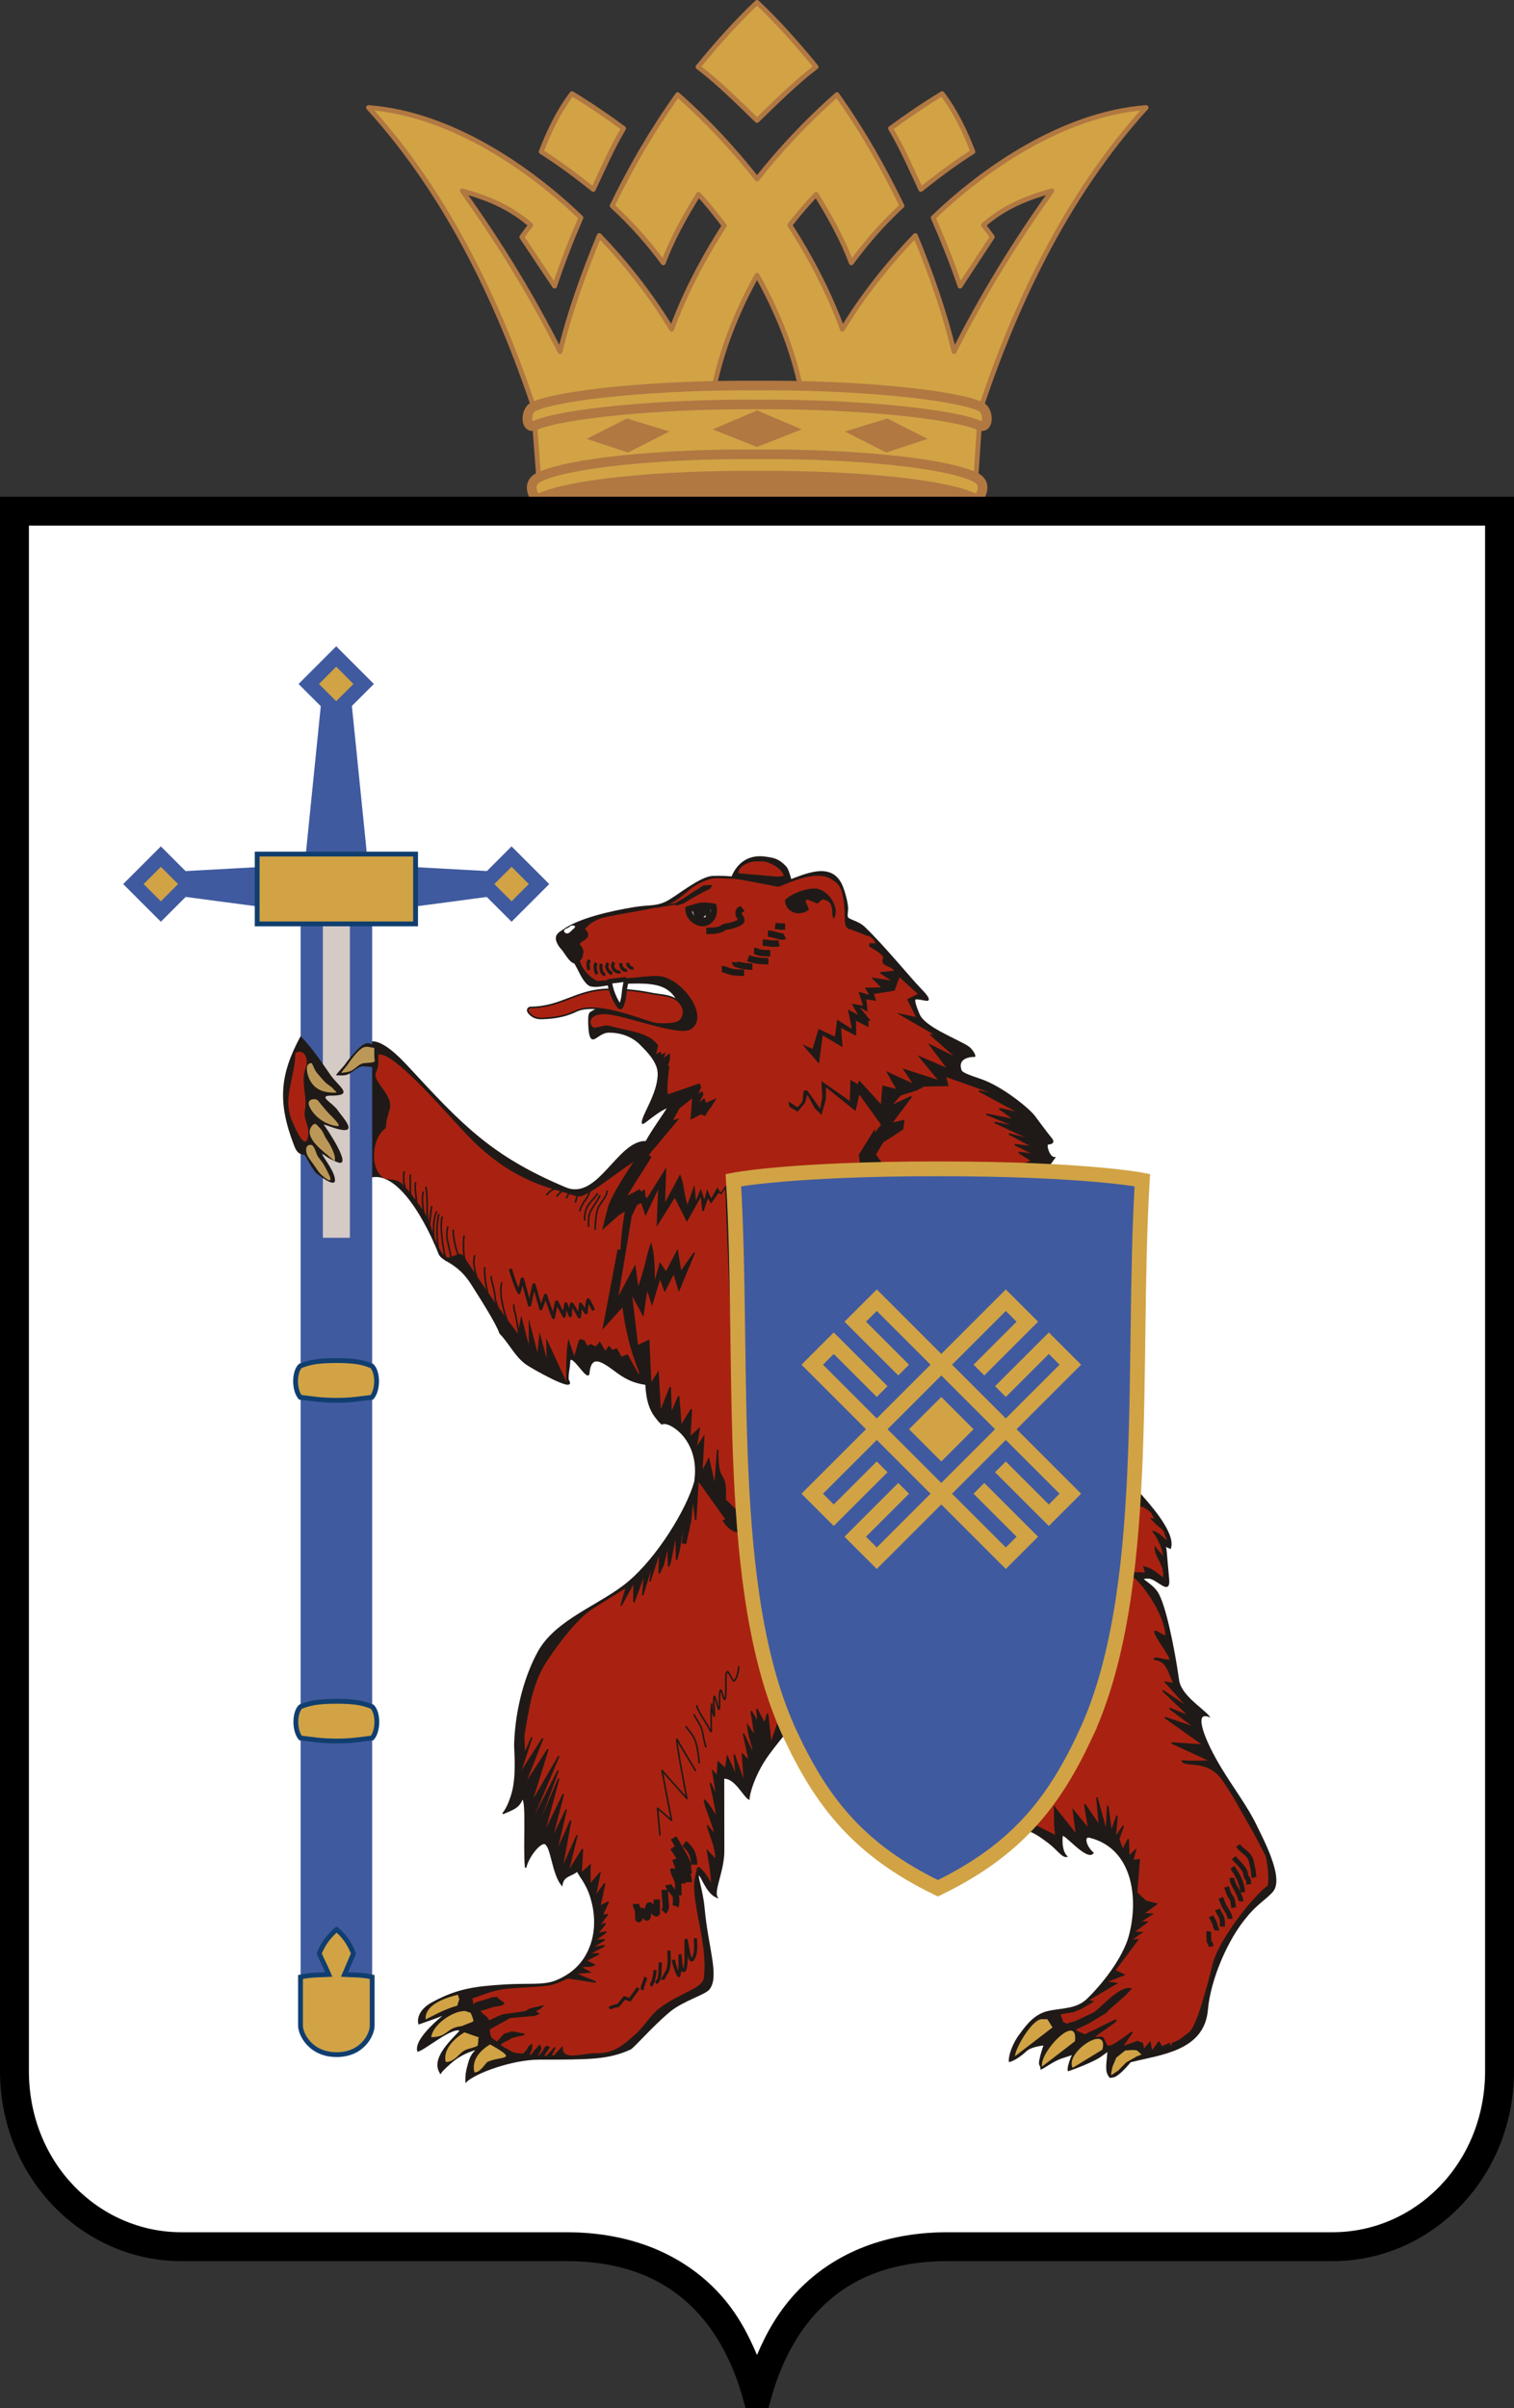 <?xml version="1.0" encoding="UTF-8" standalone="no"?>
<svg
   xmlns:dc="http://purl.org/dc/elements/1.1/"
   xmlns:cc="http://creativecommons.org/ns#"
   xmlns:rdf="http://www.w3.org/1999/02/22-rdf-syntax-ns#"
   xmlns:svg="http://www.w3.org/2000/svg"
   xmlns="http://www.w3.org/2000/svg"
   version="1.1"
   width="400"
   height="636"
   id="svg2"
   style="display:inline">
  <rect width="100%" height="100%" fill="#333333" stroke="none"/>
  <defs
     id="defs144" />
  <path
     d="m 3.056,133.05 0,3.749 0,404.767 c 0,27.845 21.469,49.366 46.988,49.366 l 99.752,0 c 16.105,0 26.282,5.381 33.251,12.498 6.969,7.116 10.71,16.207 12.645,23.433 l 0.624,2.187 5.932,0 0.624,-2.187 c 1.935,-7.226 5.675,-16.317 12.645,-23.433 6.969,-7.117 17.146,-12.498 33.251,-12.498 l 99.752,0 c 25.519,0 46.988,-21.521 46.988,-49.366 l 0,-404.767 0,-3.749 -3.746,0 -192.479,0 -192.479,0 z"
     id="path4021"
     style="font-size:medium;font-style:normal;font-variant:normal;font-weight:normal;font-stretch:normal;text-indent:0;text-align:start;text-decoration:none;line-height:normal;letter-spacing:normal;word-spacing:normal;text-transform:none;direction:ltr;block-progression:tb;writing-mode:lr-tb;text-anchor:start;color:#000000;fill:#ffffff;fill-opacity:1;stroke:none;stroke-width:1.5;marker:none;visibility:visible;display:inline;overflow:visible;enable-background:accumulate;font-family:Sans;-inkscape-font-specification:Sans" />
  <rect
     width="115.514"
     height="7.504"
     x="142.281"
     y="124.253"
     id="rect4412"
     style="fill:#b17842;fill-opacity:1;stroke:#b17842;stroke-width:1.272;stroke-opacity:1" />
  <path
     d="M 200.014,0.636 C 194.418,5.914 189.313,11.694 184.412,17.668 c 5.8,4.445 10.64,9.37 15.602,14.149 4.962,-4.78 9.802,-9.705 15.602,-14.149 C 210.715,11.694 205.61,5.914 200.014,0.636 z M 151.111,24.742 c -3.563,4.711 -6.043,9.923 -8.129,15.329 4.786,3.013 9.328,6.423 13.766,9.957 2.519,-5.388 4.821,-10.726 7.998,-16.115 -4.418,-3.269 -8.955,-6.339 -13.635,-9.171 z m 97.807,0 c -4.681,2.832 -9.217,5.902 -13.635,9.171 3.176,5.388 5.479,10.726 7.998,16.115 4.439,-3.534 8.98,-6.944 13.766,-9.957 -2.086,-5.406 -4.566,-10.617 -8.129,-15.329 z m -69.881,0.262 c -7.134,10.067 -12.357,19.223 -17.306,29.347 5.327,4.917 9.748,9.975 13.504,15.066 2.3,-6.121 5.615,-12.133 9.309,-18.08 2.432,2.56 4.625,5.392 6.818,8.254 -5.873,9.121 -10.632,18.388 -13.897,27.382 -5.321,-8.756 -11.619,-16.944 -19.142,-24.761 -4.223,10.231 -7.88,20.426 -10.358,30.657 -7.403,-14.659 -16.003,-28.771 -25.828,-42.448 8.441,2.346 13.404,5.019 18.093,9.04 -1.012,1.23 -1.688,2.17 -2.36,3.144 l 8.653,12.97 c 2.061,-6.176 4.367,-12.075 6.949,-18.08 C 140.396,44.868 119.366,30.041 97.356,28.411 c 21.443,23.555 35.584,53.729 45.101,83.586 -0.396,0.128 -0.784,0.263 -1.18,0.393 l 1.049,13.756 c 38.505,-4.099 77.002,-4.285 115.506,0 l 0.918,-13.756 c -0.351,-0.113 -0.698,-0.151 -1.049,-0.262 9.518,-29.896 23.63,-60.132 45.101,-83.717 -22.01,1.63 -43.171,16.458 -56.245,29.085 2.581,6.005 5.018,11.904 7.08,18.08 l 8.522,-12.97 c -0.672,-0.974 -1.348,-1.914 -2.36,-3.144 4.689,-4.021 9.652,-6.694 18.093,-9.04 -9.825,13.677 -18.425,27.789 -25.828,42.448 -2.478,-10.231 -6.003,-20.426 -10.226,-30.657 -7.523,7.818 -13.952,16.005 -19.273,24.761 -3.28,-9.036 -7.985,-18.351 -13.897,-27.513 2.18,-2.841 4.532,-5.579 6.949,-8.123 3.693,5.947 7.008,11.959 9.309,18.08 3.756,-5.091 8.046,-10.15 13.373,-15.066 -4.95,-10.124 -10.041,-19.28 -17.175,-29.347 -7.904,6.957 -14.994,14.502 -21.108,22.272 -6.115,-7.77 -13.073,-15.315 -20.977,-22.272 z m 20.977,47.689 c 5.529,9.819 9.673,20.33 11.669,30.526 -7.74,-0.51 -15.52,-0.478 -23.206,0 1.993,-10.186 6.017,-20.715 11.538,-30.526 z"
     id="path4414"
     style="fill:#d1a345;fill-opacity:1;stroke:#b17842;stroke-width:1.272;stroke-linecap:butt;stroke-linejoin:round;stroke-miterlimit:4;stroke-opacity:1;stroke-dasharray:none" />
  <path
     d="m 234.154,119.523 10.94,-3.613 -10.661,-5.373 -11.218,3.428 z m -45.89,-6.114 11.774,-5.003 11.774,5.003 -11.774,4.632 z m -22.343,6.114 -10.94,-3.613 10.661,-5.373 11.218,3.428 z"
     id="path4416"
     style="fill:#b17842;fill-opacity:1;stroke:none;display:inline" />
  <path
     d="m 257.794,126.106 c 3.654,1.871 0.795,6.071 0,5.651 -7.294,-3.854 -32.053,-6.313 -57.757,-6.114 -25.704,-0.198 -50.462,2.261 -57.757,6.114 -0.795,0.42 -3.654,-3.78 0,-5.651 7.343,-3.76 32.053,-6.313 57.757,-6.114 25.704,-0.198 50.414,2.355 57.757,6.114 z m 1.298,-18.719 c 2.264,1.031 2.226,6.114 -0.278,5.008 -7.137,-3.153 -33.073,-5.757 -58.777,-5.558 -25.704,-0.198 -51.64,2.405 -58.777,5.558 -2.505,1.107 -2.543,-3.977 -0.278,-5.008 7.101,-3.233 33.351,-5.757 59.055,-5.558 25.704,-0.198 51.954,2.325 59.055,5.558 z"
     id="path4418"
     style="fill:#d1a345;fill-opacity:1;stroke:#b17842;stroke-width:2.545;stroke-linecap:butt;stroke-linejoin:round;stroke-miterlimit:4;stroke-opacity:1;stroke-dasharray:none;display:inline" />
  <path
     d="m -1.9119996e-7,131.196 0,3.816 0,411.952 C -1.9119996e-7,575.303 21.882,597.206 47.892,597.206 l 101.671,0 c 16.415,0 26.787,5.477 33.89,12.719 7.103,7.243 10.916,16.494 12.888,23.849 l 0.636,2.226 6.046,0 0.636,-2.226 c 1.972,-7.355 5.785,-16.606 12.888,-23.849 7.103,-7.243 17.475,-12.719 33.89,-12.719 l 101.671,0 c 26.01,0 47.892,-21.903 47.892,-50.242 l 0,-411.952 0,-3.816 -3.819,0 -196.181,0 -196.181,0 -3.819,0 z M 7.637,138.828 l 192.363,0 192.363,0 0,408.136 c 0,24.447 -18.531,42.61 -40.255,42.61 l -101.671,0 c -18.175,0 -30.887,6.526 -39.3,15.104 -5.35,5.455 -8.644,11.432 -11.138,17.33 -2.493,-5.887 -5.64,-11.887 -10.979,-17.33 -8.413,-8.578 -21.284,-15.104 -39.459,-15.104 l -101.671,0 c -21.723,0 -40.255,-18.164 -40.255,-42.61 l 0,-408.136 z"
     id="path4185-7"
     style="font-size:medium;font-style:normal;font-variant:normal;font-weight:normal;font-stretch:normal;text-indent:0;text-align:start;text-decoration:none;line-height:normal;letter-spacing:normal;word-spacing:normal;text-transform:none;direction:ltr;block-progression:tb;writing-mode:lr-tb;text-anchor:start;color:#000000;fill:#000000;fill-opacity:1;stroke:none;stroke-width:1.5;marker:none;visibility:visible;display:inline;overflow:visible;enable-background:accumulate;font-family:Sans;-inkscape-font-specification:Sans" />
  <path
     d="m 193.419,231.633 c 1.438,-3.45 4.268,-5.796 8.683,-5.208 2.559,0.341 3.542,0.601 5.359,2.416 1.071,1.07 1.39,4.278 2.026,4.702 -1.511,3.109 -7.877,2.99 -10.456,1.502 -2.187,-1.261 -4.669,-0.634 -5.612,-3.413 z"
     id="path4927"
     style="fill:#1f1a17;fill-rule:evenodd;stroke:#1f1a17;stroke-width:0.381;display:inline" />
  <path
     d="m 172.567,365.689 c -3.615,0 -6.532,-1.109 -9.283,-3.108 -3.337,-2.425 -7.23,-5.828 -7.726,0.131 -0.197,2.36 -5.107,-6.699 -5.107,-2.748 0,0.898 -0.708,3.996 -0.262,4.71 2.046,3.27 -9.965,-3.593 -11.13,-4.449 -3.002,-2.204 -4.286,-5.384 -6.94,-8.113 -0.931,-2.793 -5.587,-9.973 -7.464,-12.954 -3.806,-6.046 -7.808,-5.944 -8.642,-8.113 -2.414,-6.27 -11.234,-24.863 -20.035,-19.366 -3.439,2.149 -1.964,-15.663 -1.964,-19.365 0,-12.778 0.339,-24.974 13.618,-10.599 14.288,15.466 22.084,23.808 41.771,32.058 8.662,3.63 13.803,-12.367 21.187,-12.221 13.826,16.729 18.919,48.922 1.976,64.135 z"
     id="path4929"
     style="fill:#1f1a17;fill-rule:evenodd;stroke:#1f1a17;stroke-width:0.381;display:inline" />
  <path
     d="m 197.852,475.127 c -1.426,-0.829 -3.614,-5.713 -6.696,-5.519 l 0.025,19.261 c 0.01,5.236 -2.805,10.429 -1.784,12.2 -2.849,-1.173 -4.072,-6.075 -4.862,-5.971 -0.472,0.576 0.988,3.932 1.454,9.049 0.941,10.329 3.964,17.953 1.264,21.228 -1.096,1.329 -6.993,3.022 -10.377,5.848 -4.947,4.129 -9.41,9.505 -10.427,9.961 -5.883,2.635 -10.668,2.617 -23.948,2.617 -7.063,0 -16.856,3.535 -19.364,5.944 -0.036,-2.007 0.215,-2.96 0.791,-5.033 0.865,-3.114 2.808,-3.653 2.666,-3.631 -0.142,0.02 -4.025,0.614 -7.582,3.758 -3.557,3.145 -2.456,2.833 -2.616,2.648 -3.099,-4.481 5.931,-10.979 5.169,-11.309 -2.272,-0.984 -9.32,5.063 -11.159,5.518 -0.954,-3.901 9.443,-11.453 9.414,-11.214 -0.133,1.075 -7.997,3.545 -9.121,3.987 -0.21,-0.843 -0.262,-3.425 3.631,-5.52 6.51,-3.504 11.009,-4.155 19.464,-4.65 5.468,-0.32 9.829,0.216 12.877,-0.965 2.863,-1.11 5.246,-2.798 6.958,-4.959 2.663,-3.361 4.88,-9.296 2.56,-17.114 -1.153,-3.888 -3.081,-5.779 -3.652,-7.145 -1.677,1.462 -3.642,1.097 -4.114,3.713 -2.411,-3.091 -2.672,-9.712 -4.288,-10.843 -1.256,-0.878 -4.667,3.43 -5.265,6.298 -0.554,-5.94 0.467,-18.035 -0.885,-18.304 -0.949,2.666 -2.889,2.943 -5.116,4.022 0.909,-1.005 1.757,-2.906 2.428,-5.156 1.437,-4.815 0.669,-11.538 0.728,-13.27 0.321,-9.494 2.914,-18.202 6.203,-24.202 4.752,-8.67 16.604,-12.366 23.933,-18.576 7.59,-6.432 15.291,-18.86 17.427,-26.377 1.781,-11.571 -7.24,-16.464 -8.681,-15.355 -0.653,-0.428 -1.157,-1.178 -1.593,-1.726 -4.413,-5.56 -1.421,-14.047 -4.022,-20.804 -1.652,-4.29 -2.728,-7.895 -4.234,-5.463 -1.014,-2.49 -0.87,-1.238 -1.566,-5.921 -0.695,-4.684 3.444,-21.917 2.679,-21.687 -3.874,1.167 -4.127,2.418 -6.08,2.897 1.353,-2.673 2.845,-4.551 4.214,-7.545 1.822,-3.983 4.818,-11.117 6.258,-13.966 1.439,-2.849 5.468,-8.363 6.005,-9.48 -2.946,1.042 -6.187,4.297 -6.804,4.307 -0.329,-1.764 3.975,-7.247 4.189,-12.753 0.128,-3.28 -2.651,-6.046 -4.775,-8.172 -2.123,-2.124 -5.118,-3.198 -8.298,-3.198 -1.999,0 -3.3,1.689 -4.165,1.787 -0.721,0.081 -1.129,-1.447 -1.129,-4.921 0,-0.899 0.03,-2.011 0.788,-2.139 1.63,-1.395 5.87,-1.326 9.479,-0.298 2.58,0.734 5.028,2.717 6.244,3.007 8.179,1.953 9.519,-5.47 4.011,-8.93 -2.949,-1.852 -8.052,-1.524 -12.764,-1.316 -2.778,0.123 -5.207,1.049 -7.234,0.607 -0.928,-0.202 -1.912,-1.737 -2.385,-2.539 -0.601,-1.02 -1.534,-3.354 -3.069,-5.218 -1.448,-1.759 -3.446,-3.125 -3.562,-4.547 -0.057,-0.694 0.935,-1.778 1.501,-2.202 4.133,-3.097 12.61,-5.028 19.058,-6.09 3.948,-0.65 6.057,-0.08 9.108,-1.877 2.82,-1.66 8.375,-6.172 11.502,-6.334 4.103,-0.213 8.831,0.532 13.136,1.124 1.495,0.206 2.712,0.962 4.148,0.962 5.254,-1.476 14.028,-7.156 17.026,0.721 0.541,1.421 1.111,3.408 1.301,5.252 0.1,0.965 -0.288,2.012 -0.025,2.68 0.315,0.807 2.769,1.018 4.494,2.664 5.012,4.782 12.224,13.595 14.687,16.114 1.502,1.536 2.407,2.67 2.124,3.016 -0.279,0.34 -2.653,-0.606 -3.474,-0.222 -0.228,0.561 0.196,1.941 1.09,4.062 1.447,3.428 9.36,6.345 12.874,8.491 0.878,0.536 1.95,2.077 1.838,2.555 -0.926,-0.025 -4.864,0.236 -3.603,3.779 0.265,0.744 2.383,1.457 5.192,2.41 5.581,1.895 12.78,7.737 14.233,9.737 1.453,2 2.335,3.097 3.383,4.505 1.088,1.463 2.507,2.5 0.131,2.743 -0.648,0.066 0.249,3.654 1.771,3.654 -16.25,22.414 -29.152,46.347 -13.596,72.257 4.307,7.174 27.161,19.959 36.201,16.561 1.699,2.022 9.334,10.09 7.989,14.276 -2.105,-0.819 -1.337,-1.499 -1.127,0.875 l 0.653,7.379 c 0.383,4.327 -2.973,-0.392 -5.359,-0.392 -3.342,0 0.412,1.029 2.292,3.725 2.071,2.97 4.491,14.759 5.698,23.337 0.563,4.004 6.283,7.501 7.909,9.427 -4.287,-1.358 -1.053,6.636 3.198,13.693 3.111,5.164 7.076,10.386 9.426,15.315 1.646,3.454 7.053,13.447 4.457,17.05 -1.297,1.802 -4.307,3.425 -6.997,6.824 -5.248,6.101 -9.727,16.921 -10.389,24.655 -0.906,10.866 -12.489,11.734 -20.315,13.739 -3.879,4.611 -4.668,3.955 -5.336,4.092 -1.302,-1.518 -0.782,-3.06 -0.524,-6.804 0.03,-0.444 -1.328,1.015 -3.274,2.028 -2.795,1.456 -6.57,2.793 -7.211,3.009 -0.288,-1.245 1.582,-5.117 1.321,-4.653 -0.389,0.693 -2.374,0.867 -4.337,1.802 -1.812,0.862 -3.422,2.075 -4.176,2.394 -0.066,-1.505 -0.922,-0.224 0.046,-3.799 0.51,-1.884 0.892,-2.532 0.753,-2.534 -0.139,0 -3.458,0.308 -4.797,1.551 -2.133,1.979 -3.782,2.669 -4.373,2.818 -0.156,-1.369 1.03,-4.821 2.839,-7.101 2.061,-2.852 4.08,-5.231 7.378,-5.989 3.511,-0.806 7.471,-0.468 10.352,-3.24 3.939,-3.791 9.576,-10.822 11.183,-16.95 2.547,-9.711 1.048,-23.026 -10.569,-25.936 -1.801,-0.451 -1.176,2.454 0.843,4.201 -1.591,1.974 -7.537,-5.447 -8.138,-4.669 -0.2,1.833 -0.113,4.227 1.161,5.56 -1.095,0.194 -2.363,-1.868 -4.656,-3.607 -4.845,-3.672 -5.884,-3.746 -11.351,-3.746 6.519,-8.855 12.97,-19.433 6.039,-32.402 -20.426,-38.217 -55.115,-5.923 -68.813,12.853 -3.835,5.257 -5.182,10.719 -5.136,11.737 z"
     id="path4931"
     style="fill:#1f1a17;fill-rule:evenodd;stroke:#1f1a17;stroke-width:0.381;display:inline" />
  <path
     d="m 206.971,237.171 c 3.316,1.054 5.944,-4.633 10.354,-2.114 2.706,1.546 2.709,4.678 2.709,7.528"
     id="path4933"
     style="fill:none;stroke:#1f1a17;stroke-width:0.381;display:inline" />
  <path
     d="m 302.616,398.178 c 2.586,1.731 0.884,0.689 2.879,3.268 -0.106,0.131 -0.504,-0.265 -1.212,-0.294 3.31,3.68 2.893,1.363 4.329,6.18 -1.278,-0.808 -2.291,-2.408 -3.849,-2.756 1.358,1.757 2.637,4.678 2.812,6.87 -0.541,-0.617 -2.121,-2.261 -2.349,-2.616 -0.02,2.279 2.917,4.924 2.18,8.1 -1.925,-1.34 -2.597,-2.331 -5.114,-3.064 0.293,0.792 0.104,0.949 0.46,1.804 -1.303,-0.548 -5.389,0.113 -6.649,-0.543 l 2.092,-17.52 c 1.525,0.457 2.897,-0.449 4.422,0.571 z"
     id="path4935"
     style="fill:#a92211;fill-rule:evenodd;stroke:#1f1a17;stroke-width:0.381;display:inline" />
  <path
     d="m 195.724,240.175 c -2.528,0.721 0.987,3.254 -2.524,3.82 -2.434,0.392 -4.437,1.558 -7.125,1.558"
     id="path4937"
     style="fill:none;stroke:#1f1a17;stroke-width:0.381;display:inline" />
  <path
     d="m 173.349,278.43 1.215,-0.719 c 0.069,0.266 0.123,0.546 0.158,0.84 l 1.154,-0.621 -0.506,1.485 1.593,-1.25 c 0.052,0.465 0.051,1.049 0.01,1.708 l -0.512,1.673 0.385,-0.119 c -0.27,2.713 -0.762,5.976 -0.376,7.598 l 8.441,-2.897 0,0 0.325,1.046 -0.739,1.747 1.044,-0.765 0.312,1.004 -1.082,2.001 1.338,-1.178 0.395,1.271 c 0,0 1.961,-0.858 2.873,-1.219 l -1.709,2.655 -0.656,0.819 -0.71,1.256 -1.094,-0.437 -2.788,1.42 0.437,-5.626 -3.335,2.622 -1.694,3.114 1.694,-0.492 -7.694,9.178 c -2.729,4.302 -5.896,8.861 -8.072,13.476 l 6.631,-3.895 0.18,2.974 5.457,-8.786 -0.3,9.201 2.76,-5.103 1.181,-2.229 c 1.204,2.778 0.68,3.561 1.947,8.017 l 1.847,-5.242 0.438,4.097 1.257,-3.114 0.94,2.905 0.722,-2.694 1.092,2.368 1.62,-2.907 0.98,1.595 36.413,-5.583 0.219,-2.895 -0.273,-1.693 4.264,-6.883 0,0.983 1.64,-2.076 -5.74,-7.976 -0.984,4.37 -7.817,-6.282 -0.055,3.278 -1.148,4.043 -1.858,-1.912 -1.859,-3.442 -0.602,2.131 -1.968,2.349 -2.132,-1.256 -0.328,-1.475 2.46,1.584 1.257,-1.53 0.328,-2.84 0.929,-0.109 3.445,4.807 0.546,-3.059 -0.219,-4.206 7.489,5.244 0.164,-5.572 1.968,1.147 0.328,-1.038 5.756,6.301 0.405,-4.934 3.609,0.926 -2.654,-4.696 6.977,3.19 -2.603,-3.901 9.289,2.989 -5.353,-6.485 7.563,3.257 -4.83,-6.425 6.747,3.298 -6.419,-5.702 1.257,0.109 -9.904,-5.737 5.203,1.119 -2.354,-4.709 2.843,-1.393 -4.863,-4.398 -1.297,3.529 -5.49,0.882 0.656,1.803 -2.624,-0.382 0.328,3.278 -2.077,-1.147 2.932,3.545 -0.656,-0.055 0.054,1.748 -3.315,-1.742 0.055,3.988 -3.991,-2.076 0.383,5.08 -5.248,-3.114 -0.984,7.484 -4.428,-5.135 2.734,1.256 1.585,-5.299 4.319,2.021 0.602,-4.48 3.882,2.459 -1.039,-5.135 2.679,1.42 -1.695,-2.95 3.007,0.492 -1.203,-3.66 2.843,0.82 c 0,0 -1.312,-1.967 -0.984,-1.912 0.328,0.055 4.064,-0.062 4.064,-0.062 l -2.561,-2.628 5.21,0.813 -3.119,-2.088 c 0.247,-0.052 0.495,-0.106 0.748,-0.162 l 3.21,-0.32 c -0.637,-1.337 -3.869,-1.082 -2.913,-3.31 0.318,-0.891 -2.845,-2.609 -3.641,-3.055 l 0,0 0,-0.891 1.593,0 c 0,-0.668 -1.274,-2.005 -2.23,-2.005 l -4.235,-1.659 c -1.387,-4.4e-4 -1.72,-1.648 -1.582,-2.993 l -0.198,-3.566 c -0.478,-4.234 -1.156,-5.375 -3.386,-6.712 -4.618,-2.897 -13.599,2.205 -13.917,1.983 -0.833,0 -8.919,-1.793 -11.826,-2.091 -2.52,0 -4.568,-0.409 -6.187,0.053 -6.499,1.854 -7.355,6.182 -13.194,7.34 -7.508,1.488 -10.227,1.809 -15.553,2.976 -4.14,1.56 -5.107,3.265 -5.903,7.053 -1.115,5.125 2.412,8.439 4.669,9.526 1.274,0.223 14.439,-1.536 16.159,-1.26 6.094,0.228 13.846,10.639 8.645,14.084 -3.345,2.006 -17.996,-4.011 -22.774,-4.011 -5.255,0 -3.822,3.788 -2.548,3.565 3.822,-0.668 2.07,-0.891 5.733,0 3.814,0.92 8.929,1.537 10.956,4.734 l -0.544,2.277 z"
     id="path4939"
     style="fill:#a92211;fill-rule:evenodd;display:inline" />
  <path
     d="m 292.579,424.954 c -0.19,0.148 -2.32,-0.415 -3.176,-0.399 1.265,2.204 -2.421,-1.058 -2.754,-1.137 -2.259,-0.537 7.745,7.866 6.179,7.216 0.508,1.061 2.55,-16.736 6.837,-14.078 1.643,1.018 8.015,9.068 8.444,15.319 0.073,1.075 -3.275,-1.778 -2.966,-0.784 0.611,1.965 3.541,5.453 4.057,7.159 0.302,0.999 -4.5,-0.959 -4.211,-0.017 3.68,0.405 3.714,3.832 5.287,6.443 l -2.296,-0.354 6.024,6.742 -6.837,-4.57 7.153,6.839 -5.319,-2.111 6.843,5.131 -8.059,-2.723 10.264,7.297 -8.495,-0.581 10.292,4.746 c -2.126,0.193 -5.527,0.146 -7.455,0.021 0.861,1.486 5.414,-0.306 9.354,3.388 1.313,1.231 2.91,3.971 4.449,6.449 l 5.232,9.197 3.082,5.887 c 0.412,0.788 1.274,7.558 0.4,8.235 -4.402,3.402 -12.742,14.423 -14.292,20.328 l -1.217,4.837 c -0.845,2.612 -3.064,11.963 -5.205,13.518 -2.301,1.67 -1.857,1.77 -4.393,2.733 l -0.528,1.342 -0.354,-1.229 -1.968,0.866 -0.786,-1.299 -1.861,2.559 -0.492,-2.423 -1.65,1.943 -0.379,-1.754 -1.256,-0.465 -4.128,1.468 2.722,-3.968 c -7.831,5.737 -6.169,3.845 -7.836,1.451 -0.121,-0.173 -2.143,0.1 -2.238,-0.113 -0.161,-0.363 6.01,-4.09 5.775,-4.445 -0.13,-0.197 -6.172,3.04 -6.413,3.005 l -1.736,0.879 -2.244,-0.935 -0.339,-0.642 3.551,-1.685 4.456,-2.702 c 1.63,-1.893 3.835,-3.122 6.637,-6.223 -2.586,-0.798 -7.711,4.898 -9.453,6.25 l -5.013,2.377 -1.689,0.502 -0.634,0.257 -1.148,-0.448 -0.849,-2.354 3.785,-0.682 1.829,-0.763 3.053,-1.778 -1.276,-0.338 7.523,-4.48 -2.958,-0.336 4.995,-1.934 -2.424,-1.17 6.074,-8.063 -1.9,0.08 2.881,-2.002 -2.096,-0.082 3.545,-2.675 -1.879,-0.046 3.225,-2.076 -2.311,-0.117 3.524,-2.548 -2.776,-0.707 -2.463,-2.249 0.687,-8.732 -1.704,0.243 0.672,-2.753 -1.716,1.671 -0.14,-4.577 -1.47,2.883 -1.068,-2.949 1.229,-3.443 -2.148,3.144 0.488,-5.888 -1.534,4.299 -0.924,-6.912 -0.372,6.833 -2.494,-8.993 0.661,7.475 -3.876,-5.67 1.1,6.648 -4.095,-5.018 0.855,6.533 -5.839,-7.349 c 0.128,2.456 -0.142,4.693 0.415,7.569 l -9.518,-4.766 1.596,-8.481 8.145,-4.287 8.044,-12.568 c 4.129,-9.592 0.819,-30.104 8.06,-37.182 1.659,-0.413 2.67,-0.624 3.766,0.091 0.721,0.471 -6.429,7.118 -6.537,7.202 z"
     id="path4941"
     style="fill:#a92211;fill-rule:evenodd;stroke:#1f1a17;stroke-width:0.381;display:inline" />
  <path
     d="m 136.822,352.219 0.854,-4.686 c 0.587,1.69 1.556,6.235 2.034,7.571 l -0.02,-6.806 2.305,8.931 0.561,-5.366 1.864,6.902 -0.112,-5.342 5.299,11.441 c 0,-0.223 -0.203,-8.099 0.594,-11.218 l 1.524,4.494 1.183,-4.048 0.478,-0.445 1.115,0.446 0.637,1.337 0.956,-0.446 1.274,0.668 1.115,-1.337 1.433,2.451 0.956,-1.337 0.956,1.114 1.115,-0.446 1.274,2.228 1.593,-0.668 2.999,5.446 -0.015,-0.853 c -6.692,-16.324 -6.714,-38.802 0.237,-56.303 -3.278,1.47 -12.271,9.195 -15.613,10.017 -1.849,0.04 -1.504,-0.268 -5.423,-1.339 -9.048,-2.475 -15.685,-6.294 -22.502,-12.747 -5.388,-5.111 -21.178,-24.482 -25.617,-23.325 l 0,2.674 c 0,2.005 -1.433,2.005 -0.159,4.234 0.796,1.337 1.593,2.228 2.389,3.565 2.23,3.788 0,4.234 -0.159,8.913 -3.507,2.31 -4.468,10.176 -0.85,13.023 1.226,0.965 3.302,-0.047 5.321,1.873 2.019,1.92 5.775,7.375 6.253,8.266 1.092,1.527 2.295,8.461 4.936,10.718 1.445,1.235 3.706,-1.875 4.904,0.01 4.631,7.021 9.182,13.707 14.315,20.39 z"
     id="path4943"
     style="fill:#a92211;fill-rule:evenodd;display:inline" />
  <polygon
     points="1908.95,945.096 1896.87,928.465 1901.7,920.418 1908.95,915.858 1914.08,912.37 1914.69,907.274 1906.84,909.152 1919.52,892.252 1906.23,898.421 1912.58,891.179 1922.84,887.96 1927.37,885.546 1942.17,885.278 1940.66,879.377 1975.39,891.716 1961.8,888.765 1987.77,902.713 1974.48,899.763 1984.14,906.737 1966.33,903.25 1985.95,911.298 1971.46,908.347 1995.02,919.345 1980.52,915.59 1995.62,923.637 1984.14,922.295 1996.83,928.465 1986.56,927.123 1995.02,932.489 1952.74,946.705 "
     transform="matrix(0.423,0,0,0.423,-571.173,-87.788)"
     id="polygon4945"
     style="fill:#a92211;fill-rule:evenodd;stroke:#1f1a17;stroke-width:0.9;display:inline" />
  <path
     d="m 193.677,439.434 0.319,1.56 c -2.389,0.668 -2.548,-4.234 -5.097,4.68 l -1.433,0.446 -0.318,2.674 -1.434,-0.223 -5.574,5.571 0.159,2.228 -4.141,3.565 0.159,1.114 0.478,-1.114 c 1.433,0 2.548,4.234 2.548,5.125 0,1.783 -1.274,1.337 -0.319,3.343 l 0.319,-0.668 c 3.503,0.446 -0.478,-1.56 3.503,-0.446 2.23,-3.342 0.956,-8.913 3.822,-12.255 1.274,-1.114 3.663,-8.691 5.097,-9.359 1.274,0 4.459,2.005 5.255,3.342 -0.159,-4.456 3.185,6.017 2.07,0.223 -1.115,-5.571 -0.796,-3.565 1.115,0.223 2.07,3.788 -0.796,-5.571 -0.637,-5.794 0.319,-1.337 3.345,8.022 3.823,4.234 0.159,-1.337 -3.345,-8.022 -2.071,-7.354 0.478,0.446 4.141,8.691 2.708,3.343 0,-0.223 -3.185,-9.805 -0.796,-4.457 2.548,5.348 0.478,-2.674 -0.319,-4.234 l 0.159,1.114 -3.026,-0.223 -0.956,-1.337 -0.796,2.228 -1.115,-0.446 0.159,1.56 -0.318,-0.223 -3.345,1.559 z"
     id="path4947"
     style="fill:#1f1a17;fill-rule:evenodd;display:inline" />
  <path
     d="m 176.319,461.048 1.115,10.027 -0.637,0.223 -3.503,-3.12 -1.274,0.223 c -0.159,1.337 2.071,7.131 2.071,9.582 l 0,1.783 c 0,0.892 0,0.668 -0.478,1.337 l -2.23,-2.005 -0.318,0.222 -0.319,2.674 -0.956,0.446 1.911,1.56 0,2.674 0.318,0 0.637,-0.668 0.319,-1.337 3.185,-1.114 0.159,-1.337 0.159,-0.223 -0.478,-2.674 0,-2.228 c 0,-1.337 0,-0.668 0.637,-1.56 l 1.274,2.897 c 1.911,-0.668 1.115,-8.022 1.115,-10.027 -0.956,-2.005 0.319,-1.56 0.319,-3.343 0,-0.891 -1.115,-5.125 -2.548,-5.125 l -0.478,1.114 z"
     id="path4949"
     style="fill:#1f1a17;fill-rule:evenodd;display:inline" />
  <path
     d="m 275.288,545.833 8.716,-6.701 c 0.956,-7.831 -9.38,2.754 -8.716,6.701 z"
     id="path4951"
     style="fill:#d1a345;fill-rule:evenodd;display:inline" />
  <polyline
     transform="matrix(0.423,0,0,0.423,-571.173,-87.788)"
     style="fill:none;stroke:#1f1a17;stroke-width:8;display:inline"
     class="fil0 str4"
     points="1739.98,988.363 1733.11,1024.53 1743.95,1012.55 "
     id="polyline4953" />
  <path
     d="m 283.4,546.155 7.854,-4.812 c 1.808,-7.076 -10.082,0.781 -7.854,4.812 z"
     id="path4955"
     style="fill:#d1a345;fill-rule:evenodd;display:inline" />
  <path
     d="m 268.191,543.073 9.882,-7.591 -1.356,-2.169 -1.163,0 c -2.713,-0.542 -7.556,8.133 -7.363,9.76 z"
     id="path4957"
     style="fill:#d1a345;fill-rule:evenodd;display:inline" />
  <path
     d="m 207.373,237.773 c 0.159,3.342 3.981,4.456 6.37,2.451 l -0.956,-2.228 0.478,-0.446 2.707,1.114 1.274,-1.114 c 3.663,0.446 2.07,3.788 3.026,5.125 1.593,-2.451 -0.637,-6.685 -3.822,-7.799 -2.548,-0.892 -7.804,1.337 -9.078,2.897 z"
     id="path4961"
     style="fill:#1f1a17;fill-rule:evenodd;display:inline" />
  <path
     d="m 195.111,230.642 10.193,0.891 0.637,0 1.115,-0.223 c -0.319,-1.783 -3.663,-3.788 -5.733,-3.788 l -1.752,0 c -1.592,0 -4.618,1.337 -4.459,3.12 z"
     id="path4963"
     style="fill:#a92211;fill-rule:evenodd;display:inline" />
  <path
     d="m 186.588,245.869 c 1.57,0 2.562,-0.01 3.934,-0.482 0.412,-0.142 0.725,-0.63 1.187,-0.63 0.808,0 4.073,-0.898 4.156,-1.632 0.076,-0.674 -0.742,-1.133 -0.742,-1.965 0,-0.954 0.662,-0.867 1.09,-1.191"
     id="path4965"
     style="fill:none;stroke:#1f1a17;stroke-width:1.691;display:inline" />
  <path
     d="m 204.81,244.533 c 0.531,0.087 1.007,0.186 1.555,0.186 l 1.058,0"
     id="path4969"
     style="fill:none;stroke:#1f1a17;stroke-width:1.691;stroke-linejoin:round" />
  <path
     d="m 202.881,246.61 c 1.205,0 2.128,0.436 3.234,0.668 0.519,0.109 0.836,0.131 1.182,-0.074"
     id="path4971"
     style="fill:none;stroke:#1f1a17;stroke-width:1.691;stroke-linejoin:round" />
  <path
     d="m 201.51,248.947 c 1,0.035 1.811,0.297 2.861,0.297 0.716,0 0.852,-0.011 1.431,-0.148"
     id="path4973"
     style="fill:none;stroke:#1f1a17;stroke-width:1.691;stroke-linejoin:round" />
  <path
     d="m 199.209,251.172 c 0.638,0 0.668,0.174 1.182,0.334 0.849,0.264 2.148,0.26 3.109,0.26"
     id="path4975"
     style="fill:none;stroke:#1f1a17;stroke-width:1.691;stroke-linejoin:round" />
  <path
     d="m 197.657,253.1 c 1.766,0.585 3.348,0.779 5.348,0.779"
     id="path4977"
     style="fill:none;stroke:#1f1a17;stroke-width:1.691;stroke-linejoin:round" />
  <path
     d="m 194.172,254.139 c 0,0.846 3.449,1.187 4.602,1.187"
     id="path4979"
     style="fill:none;stroke:#1f1a17;stroke-width:1.691;stroke-linejoin:round" />
  <path
     d="m 190.691,255.956 c 0.63,0 1.197,0.296 1.741,0.482 1.357,0.463 2.625,0.482 4.167,0.482"
     id="path4981"
     style="fill:none;stroke:#1f1a17;stroke-width:1.691;stroke-linejoin:round" />
  <path
     d="m 134.86,335.135 c 1.151,4.265 2.264,6.23 2.264,6.23 l 0.891,-3.56 1.893,6.898 c 0,0 1.187,-5.6 1.187,-5.377 0,0.223 1.781,6.119 1.781,6.341 0,0.223 1.336,-3.857 1.299,-3.523 -0.036,0.334 2.041,5.822 2.041,5.822 0,0 0.816,-4.339 0.891,-4.079 0.074,0.26 1.93,3.708 1.93,3.708 0,0 0.445,-3.412 0.482,-3.189 0.036,0.222 1.15,3.078 1.15,3.078 0,0 0.111,-3.486 0.446,-3.041 0.333,0.445 1.967,3.375 1.967,3.375 l 0.297,-3.375 1.448,2.262 c 0,0 0.371,-3.597 0.594,-3.375 0.223,0.223 1.41,2.707 1.41,2.707"
     id="path4983"
     style="fill:none;stroke:#1f1a17;stroke-width:0.846;stroke-linejoin:round;display:inline" />
  <path
     d="m 121.904,535.153 2.867,-1.114 0.318,-0.223 c -0.159,-1.114 -0.796,-2.228 -0.796,-2.228 l -1.433,-0.446 c -3.503,0 -8.6,3.788 -8.918,6.908 4.459,0 3.822,-2.452 7.963,-2.897 z"
     id="path4985"
     style="fill:#d1a345;fill-rule:evenodd;display:inline" />
  <path
     d="m 126.354,539.231 0,-0.668 0.159,-0.446 -3.822,-1.337 c -2.548,1.559 -5.734,4.456 -4.937,7.799 1.274,0.223 2.866,-1.114 3.663,-2.006 1.911,-1.783 2.23,-1.114 4.778,-2.228 l 0.159,-1.114 z"
     id="path4987"
     style="fill:#d1a345;fill-rule:evenodd;display:inline" />
  <path
     d="m 129.475,539.967 c -2.548,1.56 -4.937,4.011 -4.14,7.354 1.274,0.223 2.548,-1.783 3.344,-2.674 3.663,-1.783 8.759,-0.223 0.796,-4.68 z"
     id="path4989"
     style="fill:#d1a345;fill-rule:evenodd;display:inline" />
  <path
     d="m 112.468,533.374 c 1.176,-0.552 5.092,-2.842 8.373,-3.628 0.068,-0.665 0.453,-1.298 0.497,-1.742 l -0.362,-1.157 c -2.625,0.629 -8.894,2.455 -8.509,6.526 z"
     id="path4997"
     style="fill:#d1a345;fill-rule:evenodd;display:inline" />
  <path
     d="m 155.775,253.552 c -0.496,0.666 -0.504,1.269 -0.273,2.239 0.004,0.015 -0.012,0.199 0,0.219 0.025,0.04 0.082,0.056 0.109,0.164"
     id="path5051"
     style="fill:none;stroke:#1f1a17;stroke-width:0.846" />
  <path
     d="m 157.522,254.317 c -0.46,0.689 -0.273,2.294 0.219,2.95"
     id="path5053"
     style="fill:none;stroke:#1f1a17;stroke-width:0.846" />
  <path
     d="m 158.888,254.59 c -0.255,0.595 -0.185,2.799 1.039,2.799"
     id="path5055"
     style="fill:none;stroke:#1f1a17;stroke-width:0.846" />
  <path
     d="m 160.694,254.426 c -1.035,0.999 0.314,2.571 1.066,2.681"
     id="path5057"
     style="fill:none;stroke:#1f1a17;stroke-width:0.846" />
  <path
     d="m 162.221,254.212 c -1.141,1.203 0.619,2.926 1.67,2.416"
     id="path5059"
     style="fill:none;stroke:#1f1a17;stroke-width:0.846" />
  <path
     d="m 163.972,254.371 c 0.057,0.877 0.501,2.149 1.668,1.832"
     id="path5061"
     style="fill:none;stroke:#1f1a17;stroke-width:0.846" />
  <path
     d="m 165.816,254.37 c 0.073,0.461 0.48,1.509 1.525,1.292"
     id="path5063"
     style="fill:none;stroke:#1f1a17;stroke-width:0.846" />
  <path
     d="m 165.541,419.091 -8.908,5.571 c -3.815,2.385 -8.153,7.874 -11.931,13.402 -4.301,6.295 -5.087,13.143 -6.34,20.396 l 0.159,4.965 1.983,-4.557 -3.314,10.005 6.197,-9.725 -5.022,12.797 6.402,-9.932 -4.496,14.528 7.382,-12.718 -8.661,20.472 8.484,-16.68 -7.353,19.917 7.49,-17.767 -3.993,14.904 5.237,-10.846 -3.191,12.364 3.944,-8.238 -2.74,11.667 3.902,-8.742 -2.362,12.994 4.039,-9.115 -2.443,9.903 3.896,-6.246 -0.379,6.454 2.379,-2.179 c -0.155,1.364 0.02,3.595 -0.069,5.008 0.691,-0.482 1.827,-2.144 2.632,-2.878 l -1.263,6.293 2.554,-3.631 -1.32,6.137 c 0.996,-0.739 1.447,-0.636 2.294,-1.303 l -1.676,3.606 1.362,-0.199 -2.278,3.113 1.839,-0.834 -2.123,2.712 2.34,-0.447 -3.118,2.279 2.674,-0.227 -3.558,2.176 3.54,-0.587 -4.213,2.19 2.733,-0.059 -3.47,1.79 2.189,1.14 c -1.448,0.689 -2.198,0.06 -3.558,0.646 l 2.317,1.242 -3.943,0.365 5.635,2.284 -7.392,-1.125 c -4.373,1.868 -3.261,1.892 -12.308,2.422 -6.464,0.379 -6.796,0.65 -13.158,2.916 0.368,0.861 0.067,1.583 0.34,2.044 0.819,1.382 1.858,1.19 2.034,1.557 0.583,1.222 1.667,0.968 2.108,2.482 0.357,1.224 -0.075,3.686 0.774,4.541 0.732,0.737 1.682,1.082 2.156,1.657 0.77,0.935 1.84,1.214 2.418,1.601 1.597,1.07 2.24,0.808 3.913,0.974 l 1.014,-1.073 0.417,-0.86 0.698,-0.526 -0.031,1.079 -0.667,1.406 0.504,0.5 c 1.206,-1.662 1.323,-1.66 2.33,-2.803 l 0.292,0.788 -0.364,0.802 -0.637,1.176 0.548,0.046 1.075,-1.186 0.47,-0.918 0.48,-0.521 0.608,0.271 -0.528,0.806 -1.04,1.536 0.932,0.094 1.531,-1.604 0.692,-0.809 -1.111,2.187 0.879,0.151 2.093,-2.265 c -0.06,3.906 5.71,1.496 9.005,1.649 4.665,0.025 6.94,-1.897 10.291,-4.864 2.648,-2.346 4.333,-5.384 6.358,-6.921 6.076,-4.614 11.668,-5.164 12.038,-8.489 0.897,-8.051 -2.359,-16.721 -2.589,-23.476 -0.079,-2.328 0.198,-2.507 0.742,-5.315 0.157,-0.81 2.623,2.052 3.669,4.64 0.259,-2.256 -0.926,-8.262 -1.089,-9.199 0.63,0.65 1.856,1.976 2.197,2.431 0.266,-3.21 -1.449,-6.179 -2.217,-9.246 0.619,1.222 0.723,0.664 2.151,3.019 -0.334,-2.75 -2.901,-8.079 -2.902,-9.602 1.081,0.902 2.834,3.979 3.189,4.491 0.145,-0.357 -0.382,-3.495 -1.678,-9.037 l 1.805,3.818 -1.135,-6.933 1.189,1.318 0.241,-3.736 1.959,1.846 0.46,-3.247 2.387,5.221 -0.588,-5.813 2.755,7.827 -0.573,-7.923 1.868,1.976 -1.596,-7.399 c 2.154,4.512 1.933,4.252 2.752,5.173 -0.228,-1.814 -1.433,-4.564 -1.629,-7.326 l 1.961,2.948 -1.038,-6.714 1.826,3.186 -0.325,-3.738 2.036,3.873 0.78,-2.684 0.884,7.989 3.517,-10.203 -5.766,-32.379 0.916,-2.025 -7.698,-16.073 -1.951,1.131 -1.541,0.644 c 6.499,9.69 12.657,-9.074 0.77,-0.322 l -7.479,-10.492 -0.638,10.543 -0.726,-6.055 -0.659,6.456 -1.263,5.799 -0.824,-0.152 0.616,-5.34 c -1.196,3.389 -1.069,6.331 -2.198,9.838 l -0.157,-7.164 -1.459,7.568 -0.484,1.41 -0.194,-5.857 -1.213,5.395 -1.095,2.265 0.172,-5.951 -2.625,8.097 0.922,-5.795 -2.812,9.438 0.529,-6.028 -2.859,7.85 0.054,-5.448 -3.443,6.345 1.45,-4.994 z"
     id="path5065"
     style="fill:#a92211;fill-rule:evenodd;stroke:#1f1a17;stroke-width:0.381;display:inline" />
  <path
     d="m 166.73,341.369 3.15,5.847 1.055,-7.103 1.34,4.213 2.08,-6.959 1.288,3.496 2.367,-4.735 1.377,4.553 4.067,-9.815 -3.624,5.158 -0.873,-5.599 -2.993,5.709 -1.535,-2.334 -1.621,5.709 c 0.081,-6.552 -0.356,-9.035 -0.797,-10.775 -1.081,2.836 -1.307,5.86 -3.471,11.821 l -0.79,-6.007 -4.741,8.885 3.726,-22.316 2.364,-4.922 1.478,4.482 3.522,-7.437 -0.4,10.07 4.601,-7.333 3.176,6.348 3.834,-6.786 0.413,4.307 1.28,-3.774 0.866,1.498 1.884,-2.729 0.761,0.365 1.259,-1.747 3.548,86.305 -3.724,-3.612 c 0.453,-8.756 -2.129,-3.164 -1.975,-13.288 l -0.753,9.793 -1.626,-7.28 -1.841,3.645 0.521,-9.463 -2.056,3.104 0.851,-5.293 -2.473,2.295 0.41,-7.42 -2.742,4.427 -0.61,-7.878 -1.99,4.693 -0.233,-7.098 -2.634,6.623 -0.581,-10.43 -1.95,3.095 -0.515,-11.61 -2.99,1.423 -1.679,-14.121 z"
     id="path5067"
     style="fill:#a92211;fill-rule:evenodd;stroke:#1f1a17;stroke-width:0.381;display:inline" />
  <path
     d="m 327.084,487.431 c 1.155,1.642 2.989,2.024 3.527,4.224 0.183,0.747 0.306,1.542 0.486,2.296 0.126,0.53 0.076,1.341 0.255,1.913"
     id="path5079"
     style="fill:none;stroke:#1f1a17;stroke-width:1.268;stroke-linejoin:round;display:inline" />
  <path
     d="m 325.946,490.643 c 0.916,1.123 2.788,2.667 3.1,4.001 0.139,0.59 0.08,1.057 0.568,1.496 0.376,0.338 0.229,1.129 0.291,1.558"
     id="path5081"
     style="fill:none;stroke:#1f1a17;stroke-width:1.268;stroke-linejoin:round;display:inline" />
  <path
     d="m 325.595,493.213 c 1.524,2.095 2.512,4.119 2.749,6.571"
     id="path5083"
     style="fill:none;stroke:#1f1a17;stroke-width:1.268;stroke-linejoin:round;display:inline" />
  <path
     d="m 325.49,495.99 c -0.058,1.473 1.337,2.975 1.808,4.319 0.179,0.511 0.596,1.221 0.531,1.852"
     id="path5085"
     style="fill:none;stroke:#1f1a17;stroke-width:1.268;stroke-linejoin:round;display:inline" />
  <path
     d="m 324.081,498.361 c 0.238,0.891 0.461,1.679 0.922,2.431 0.182,0.297 0.414,0.53 0.542,0.864 0.276,0.728 0.233,1.43 0.406,2.198"
     id="path5087"
     style="fill:none;stroke:#1f1a17;stroke-width:1.268;stroke-linejoin:round;display:inline" />
  <path
     d="m 322.525,501.26 c 0.361,0.683 0.578,1.704 0.94,2.253 0.558,0.849 1.532,2.388 1.553,3.304"
     id="path5089"
     style="fill:none;stroke:#1f1a17;stroke-width:1.268;stroke-linejoin:round;display:inline" />
  <path
     d="m 323.582,507.055 -1.331,0.171 0,0 -0.01,-0.075 -0.016,-0.073 -0.015,-0.073 -0.019,-0.072 -0.02,-0.072 -0.024,-0.068 -0.025,-0.072 -0.028,-0.074 -0.032,-0.073 -0.032,-0.069 -0.033,-0.073 -0.037,-0.076 -0.038,-0.075 -0.039,-0.075 -0.041,-0.074 -0.046,-0.08 -0.044,-0.08 -0.044,-0.08 -0.048,-0.083 -0.047,-0.083 -0.05,-0.087 -0.047,-0.087 -0.051,-0.091 -0.049,-0.091 -0.05,-0.095 -0.05,-0.094 -0.048,-0.1 -0.047,-0.099 -0.048,-0.106 -0.044,-0.108 -0.044,-0.109 -0.043,-0.112 1.265,-0.451 0.03,0.084 0.031,0.082 0.036,0.08 0.035,0.079 0.039,0.082 0.04,0.078 0.04,0.082 0.042,0.079 0.044,0.08 0.043,0.079 0.048,0.082 0.045,0.081 0.048,0.083 0.048,0.083 0.049,0.086 0.048,0.086 0.046,0.085 0.049,0.091 0.048,0.091 0.047,0.092 0.046,0.093 0.046,0.095 0.044,0.102 0.04,0.101 0.041,0.101 0.038,0.105 0.035,0.112 0.033,0.11 0.03,0.115 0.027,0.117 0.02,0.121 0.02,0.123 0,0 z m 0.005,1.862 -1.332,-0.136 0.005,-0.061 0.005,-0.056 0.005,-0.056 0.004,-0.052 0.004,-0.054 0.004,-0.05 0.004,-0.05 0.004,-0.054 0.004,-0.048 0,-0.048 0,-0.046 0,-0.047 0,-0.045 0,-0.046 0.004,-0.045 0,-0.043 0,-0.048 0,-0.045 0,-0.045 0,-0.042 -0.004,-0.043 0,-0.045 -0.004,-0.044 -0.004,-0.048 0,-0.046 -0.005,-0.048 -0.005,-0.047 -0.004,-0.048 -0.005,-0.049 -0.007,-0.05 -0.004,-0.053 -0.008,-0.051 1.331,-0.171 0.007,0.062 0.01,0.059 0.005,0.06 0.005,0.059 0.008,0.059 0.004,0.058 0.004,0.057 0.005,0.057 0.004,0.054 0.004,0.059 0.004,0.056 0,0.059 0,0.058 0.004,0.056 0,0.055 0,0.053 0,0.058 0,0.056 0,0.056 0,0.056 -0.004,0.057 -0.004,0.057 -0.004,0.058 -0.004,0.059 -0.004,0.054 -0.004,0.06 -0.005,0.061 -0.004,0.059 -0.005,0.062 -0.005,0.061 -0.005,0.062 -0.005,0.061 z"
     id="path5093"
     style="fill:#1f1a17;fill-rule:nonzero" />
  <path
     d="m 319.962,506.121 c 0.377,0.864 0.959,1.514 1.099,2.449 0.07,0.461 0.456,0.82 0.407,1.3"
     id="path5095"
     style="fill:none;stroke:#1f1a17;stroke-width:1.268;stroke-linejoin:round;display:inline" />
  <path
     d="m 319.462,510.115 c -0.249,0.881 -0.059,1.52 -0.066,2.42 -0.004,0.327 0.154,0.523 0.372,0.757 0.156,0.167 0.156,0.62 0.186,0.828"
     id="path5097"
     style="fill:none;stroke:#1f1a17;stroke-width:1.268;stroke-linejoin:round;display:inline" />
  <path
     d="m 174.386,484.827 -0.676,-7.259 3.717,3.207 -2.534,-13.168 6.589,7.428 c 0,0 -3.379,-17.22 -2.534,-15.532 0.845,1.688 4.899,8.272 4.899,8.272"
     id="path5099"
     style="fill:none;stroke:#1f1a17;stroke-width:0.423;stroke-linejoin:round;display:inline" />
  <path
     d="m 181.145,455.955 c 1.43,1.819 2.359,2.723 2.872,4.896 0.349,1.476 0.676,3.345 0.676,4.896"
     id="path5101"
     style="fill:none;stroke:#1f1a17;stroke-width:0.423;stroke-linejoin:round;display:inline" />
  <path
     d="m 183.34,452.748 c 0.669,1.539 1.859,2.837 2.196,4.389 0.298,1.371 0.531,3.101 1.014,4.389"
     id="path5103"
     style="fill:none;stroke:#1f1a17;stroke-width:0.423;stroke-linejoin:round;display:inline" />
  <path
     d="m 184.017,450.385 c 0.556,1.944 2.283,4.139 3.21,5.909 0.939,1.793 0.676,1.155 0.676,-0.844 0,-1.787 -0.147,-3.663 0.169,-5.402 l 0,0 c 0,0.865 0.131,1.745 0.338,2.532 0.631,2.397 0.17,-2.219 0.17,-3.208 0,-4.836 1.52,5.548 1.52,0.844 0,-0.564 -0.178,-6.388 0.845,-2.532 0.945,3.562 0.845,-2.115 0.845,-2.701 0,-1.04 -0.132,-2.211 0.169,-3.208 0.38,-1.256 1.607,2.615 2.027,2.194 0.767,-0.766 1.183,-2.854 1.183,-3.883"
     id="path5105"
     style="fill:none;stroke:#1f1a17;stroke-width:0.423;stroke-linejoin:round;display:inline" />
  <path
     d="m 180.768,486.932 c 0.905,0.645 1.814,1.798 2.194,2.866 0.302,0.852 0.422,1.774 0.422,2.697"
     id="path5111"
     style="fill:none;stroke:#1f1a17;stroke-width:1.691;stroke-linejoin:round" />
  <path
     d="m 177.985,485.415 c 0.759,1.391 1.588,2.811 2.362,4.13 0.525,0.895 1.146,1.98 1.35,2.95 0.152,0.724 0.043,1.983 0.422,2.613"
     id="path5115"
     style="fill:none;stroke:#1f1a17;stroke-width:1.691;stroke-linejoin:round" />
  <path
     d="m 177.816,487.942 c 1.636,2.404 4.133,6.247 4.133,9.188"
     id="path5119"
     style="fill:none;stroke:#1f1a17;stroke-width:1.691;stroke-linejoin:round" />
  <path
     d="m 178.404,490.977 c 0.273,0.727 0.575,1.693 0.928,2.36 0.751,1.42 0.928,2.497 0.928,4.13"
     id="path5123"
     style="fill:none;stroke:#1f1a17;stroke-width:1.691;stroke-linejoin:round" />
  <path
     d="m 177.901,493.509 c 0,1.565 1.2,2.564 1.265,4.13 0.04,0.963 0.085,1.955 0.085,2.95"
     id="path5127"
     style="fill:none;stroke:#1f1a17;stroke-width:1.691;stroke-linejoin:round" />
  <path
     d="m 176.636,497.807 c 0.166,1.246 1.625,1.954 1.94,3.119 0.117,0.435 0.087,2.071 -0.085,2.528"
     id="path5131"
     style="fill:none;stroke:#1f1a17;stroke-width:1.691;stroke-linejoin:round" />
  <path
     d="m 175.621,499.155 c 0,1.272 0.166,2.403 0.253,3.625 0.068,0.95 0.075,1.442 -0.59,2.107"
     id="path5135"
     style="fill:none;stroke:#1f1a17;stroke-width:1.691;stroke-linejoin:round" />
  <path
     d="m 173.514,501.683 0,2.698 c 0,0.607 0.261,1.43 -0.591,0.674 -0.469,-0.416 -0.595,-1.035 -0.928,-1.518 -0.865,-1.252 -0.844,1.94 -0.844,2.445 0,0.226 -0.222,0.523 -0.253,0.506 -0.637,-0.35 -0.768,-1.77 -1.349,-1.77 -0.428,0 -0.304,0.951 -0.422,1.349 -0.617,2.076 -0.482,-0.343 -0.506,-1.096 -0.025,-0.79 -0.591,-1.261 -0.591,-2.108"
     id="path5139"
     style="fill:none;stroke:#1f1a17;stroke-width:1.691;stroke-linejoin:round" />
  <path
     d="m 161.054,530.474 c 0.523,-0.523 2.288,-0.784 2.288,-0.784 l 1.634,-2.024 1.438,0.522 2.222,-3.134"
     id="path5143"
     style="fill:none;stroke:#1f1a17;stroke-width:0.846" />
  <path
     d="m 170.596,522.245 c -0.159,0.345 -0.038,0.31 -0.131,0.588 -0.063,0.19 -0.145,0.299 -0.196,0.523 -0.035,0.149 -0.183,0.233 -0.196,0.457 -0.024,0.425 -0.327,0.598 -0.327,1.045 l 0,0.718"
     id="path5147"
     style="fill:none;stroke:#1f1a17;stroke-width:0.846" />
  <path
     d="m 173.079,520.351 c -0.124,0.953 -0.104,1.692 -0.458,2.482 -0.028,0.062 0.025,0.196 0,0.261 -0.11,0.287 -0.486,1.197 -0.719,1.372"
     id="path5151"
     style="fill:none;stroke:#1f1a17;stroke-width:0.846" />
  <path
     d="m 174.517,518.327 c -0.352,1.761 0.312,4.385 -1.242,5.42"
     id="path5155"
     style="fill:none;stroke:#1f1a17;stroke-width:0.846" />
  <path
     d="m 176.737,515.195 c 0,1.67 0.285,4.001 -0.458,5.486 -0.143,0.286 -1.176,1.944 -1.176,2.22"
     id="path5159"
     style="fill:none;stroke:#1f1a17;stroke-width:0.846" />
  <path
     d="m 177.913,517.608 c 0.146,0.977 0.472,1.951 0.784,2.873 0.106,0.313 0.277,0.568 0.392,0.849 0.401,0.981 0.242,0.175 0.458,-0.718 0.214,-0.888 0.13,-2.264 0.13,-3.2 0,-3.215 -0.098,3.511 1.046,3.004 0.758,-0.336 0.523,-5.695 0.523,-6.922 0,-2.224 0.055,-0.596 0.327,0.457 0.092,0.356 0.639,4.662 1.438,3.526 1.107,-1.573 0.719,-3.796 0.719,-5.551"
     id="path5163"
     style="fill:none;stroke:#1f1a17;stroke-width:0.846" />
  <path
     d="m 106.843,309.335 c -0.222,0.48 -0.196,1.572 -0.196,2.09 0,0.335 -0.025,0.683 0.065,0.98 0.128,0.41 0.262,0.927 0.262,1.371"
     id="path5165"
     style="fill:none;stroke:#1f1a17;stroke-width:0.423;stroke-linejoin:round;display:inline" />
  <path
     d="m 108.475,310.228 c -0.17,0.738 -0.065,1.655 -0.065,2.417 0,0.731 -0.156,2.483 0.196,3.069"
     id="path5167"
     style="fill:none;stroke:#1f1a17;stroke-width:0.423;stroke-linejoin:round;display:inline" />
  <path
     d="m 109.816,312.246 c -0.19,1.013 -0.127,2.329 0.066,3.331 0.064,0.334 0.14,2.615 0.327,2.677"
     id="path5169"
     style="fill:none;stroke:#1f1a17;stroke-width:0.423;stroke-linejoin:round;display:inline" />
  <path
     d="m 111.855,314.742 c -0.533,1.861 -0.062,4.529 0.196,6.334"
     id="path5171"
     style="fill:none;stroke:#1f1a17;stroke-width:0.423;stroke-linejoin:round;display:inline" />
  <path
     d="m 112.443,313.436 c 0.482,1.204 0.392,4.525 0.392,5.878 0,1.172 0.086,2.839 0.327,4.049"
     id="path5173"
     style="fill:none;stroke:#1f1a17;stroke-width:0.423;stroke-linejoin:round;display:inline" />
  <polygon
     points="1619.07,963.219 1619.14,962.69 1619.21,962.201 1619.27,961.761 1619.33,961.373 1619.38,961.039 1619.42,960.763 1619.45,960.557 1619.47,960.42 1620.44,960.72 1620.42,960.857 1620.39,961.063 1620.35,961.332 1620.3,961.661 1620.25,962.05 1620.19,962.489 1620.12,962.971 1620.05,963.495 1619.97,964.056 1619.89,964.652 1619.81,965.271 1619.73,965.913 1619.65,966.571 1619.56,967.243 1619.48,967.92 1619.4,968.599 1619.33,969.28 1619.26,969.951 1619.19,970.613 1619.13,971.253 1619.08,971.874 1619.04,972.466 1619,973.024 1618.98,973.548 1618.96,974.025 1618.95,974.455 1618.96,974.82 1618.98,975.117 1619.01,975.331 1619.03,975.428 1619.01,975.393 1618.87,975.274 1618.56,976.64 1618.26,976.356 1618.11,976.009 1618.03,975.657 1617.99,975.292 1617.97,974.893 1617.96,974.455 1617.96,973.98 1617.98,973.463 1618.01,972.911 1618.05,972.324 1618.09,971.711 1618.15,971.073 1618.21,970.414 1618.27,969.743 1618.34,969.061 1618.42,968.374 1618.5,967.684 1618.58,966.995 1618.66,966.318 1618.75,965.653 1618.83,965.006 1618.91,964.38 1618.99,963.785 "
     transform="matrix(0.423,0,0,0.423,-571.173,-87.788)"
     id="polygon5177"
     style="fill:#1f1a17;fill-rule:nonzero" />
  <path
     d="m 115.382,319.966 c -1.109,2.4 -0.922,5.959 -0.585,8.324"
     id="path5179"
     style="fill:none;stroke:#1f1a17;stroke-width:0.423;stroke-linejoin:round;display:inline" />
  <path
     d="m 115.97,320.619 c -0.951,3.675 -0.352,9.176 0.116,10.283"
     id="path5181"
     style="fill:none;stroke:#1f1a17;stroke-width:0.423;stroke-linejoin:round;display:inline" />
  <polygon
     points="1625.41,972.947 1625.42,972.028 1625.45,971.148 1625.51,970.308 1625.59,969.515 1625.7,968.771 1625.84,968.079 1626.01,967.446 1626.22,966.87 1627.14,967.248 1626.96,967.739 1626.81,968.306 1626.68,968.939 1626.58,969.636 1626.5,970.391 1626.45,971.197 1626.41,972.051 1626.4,972.947 1626.41,973.88 1626.44,974.845 1626.49,975.833 1626.55,976.848 1626.63,977.878 1626.72,978.922 1626.83,979.974 1626.95,981.031 1627.08,982.086 1627.21,983.137 1627.36,984.178 1627.51,985.202 1627.68,986.207 1627.84,987.189 1628.01,988.144 1628.18,989.064 1628.35,989.949 1628.52,990.788 1628.69,991.583 1628.86,992.325 1629.02,993.011 1629.18,993.635 1629.33,994.195 1629.47,994.681 1628.52,994.969 1628.37,994.459 1628.21,993.885 1628.05,993.245 1627.89,992.547 1627.72,991.793 1627.55,990.991 1627.37,990.14 1627.2,989.248 1627.03,988.319 1626.86,987.357 1626.69,986.367 1626.53,985.353 1626.38,984.317 1626.23,983.269 1626.09,982.211 1625.96,981.145 1625.84,980.08 1625.73,979.016 1625.63,977.96 1625.56,976.914 1625.49,975.887 1625.44,974.88 1625.42,973.899 "
     transform="matrix(0.423,0,0,0.423,-571.173,-87.788)"
     id="polygon5185"
     style="fill:#1f1a17;fill-rule:nonzero" />
  <path
     d="m 118.356,323.886 c -0.262,0.799 -0.342,2.032 -0.293,2.807 0.041,0.665 1.126,5.248 1.239,5.928"
     id="path5187"
     style="fill:none;stroke:#1f1a17;stroke-width:0.423;stroke-linejoin:round;display:inline" />
  <path
     d="m 119.696,324.734 c 0.1,2.123 0.648,5.721 1.795,7.441"
     id="path5189"
     style="fill:none;stroke:#1f1a17;stroke-width:0.423;stroke-linejoin:round;display:inline" />
  <path
     d="m 122.636,326.3 c -0.259,1.125 -0.332,6.418 0.523,6.988"
     id="path5191"
     style="fill:none;stroke:#1f1a17;stroke-width:0.423;stroke-linejoin:round;display:inline" />
  <path
     d="m 125.444,331.525 c -0.679,2.035 0.208,4.5 0.588,6.4"
     id="path5193"
     style="fill:none;stroke:#1f1a17;stroke-width:0.423;stroke-linejoin:round;display:inline" />
  <path
     d="m 128.126,334.66 c -0.433,1.298 0.606,7.88 1.503,9.077"
     id="path5195"
     style="fill:none;stroke:#1f1a17;stroke-width:0.423;stroke-linejoin:round;display:inline" />
  <path
     d="m 129.759,337.011 c 0.101,1.828 0.974,3.721 1.046,5.617 0.046,1.213 0.763,2.397 0.915,3.461"
     id="path5197"
     style="fill:none;stroke:#1f1a17;stroke-width:0.423;stroke-linejoin:round;display:inline" />
  <path
     d="m 132.635,338.711 c -0.96,2.399 0.456,7.736 1.307,9.861"
     id="path5199"
     style="fill:none;stroke:#1f1a17;stroke-width:0.423;stroke-linejoin:round;display:inline" />
  <path
     d="m 135.773,344.522 c 0,0.668 -0.051,1.214 0.196,1.829 0.363,0.912 0.338,1.817 0.588,2.743 0.161,0.597 0.332,2.835 0.653,3.265"
     id="path5201"
     style="fill:none;stroke:#1f1a17;stroke-width:0.423;stroke-linejoin:round;display:inline" />
  <path
     d="m 137.799,350.528 c 0.414,1.537 0.604,3.256 1.438,4.506 0.755,1.133 1.229,2.495 1.961,3.592"
     id="path5203"
     style="fill:none;stroke:#1f1a17;stroke-width:0.423;stroke-linejoin:round;display:inline" />
  <path
     d="m 145.311,358.364 c -0.621,2.018 0.066,-0.658 0.066,0.718 0,0.484 0.175,1.088 0.327,1.567 0.201,0.634 0.392,1.495 0.588,2.025 0.243,0.654 0.981,1.368 1.111,2.024"
     id="path5205"
     style="fill:none;stroke:#1f1a17;stroke-width:0.423;stroke-linejoin:round;display:inline" />
  <path
     d="m 160.402,314.436 c 0,1.839 -2.197,3.481 -2.614,5.29 -0.386,1.679 -0.523,3.271 -0.523,5.094"
     id="path5207"
     style="fill:none;stroke:#1f1a17;stroke-width:0.423;stroke-linejoin:round;display:inline" />
  <path
     d="m 158.541,315.687 c -0.464,1.204 -2.495,3.758 -2.845,5.017 -0.277,0.995 -0.197,2.249 -0.197,3.396"
     id="path5209"
     style="fill:none;stroke:#1f1a17;stroke-width:0.423;stroke-linejoin:round;display:inline" />
  <path
     d="m 156.702,317.062 -0.307,-0.289 0,0 0.044,-0.047 0.043,-0.049 0.044,-0.049 0.043,-0.05 0.043,-0.05 0.043,-0.051 0.043,-0.052 0.042,-0.052 0.043,-0.053 0.043,-0.054 0.041,-0.053 0.041,-0.054 0.043,-0.055 0.043,-0.054 0.041,-0.055 0.042,-0.055 0.042,-0.056 0.042,-0.056 0.041,-0.056 0.042,-0.057 0.041,-0.056 0.042,-0.058 0.042,-0.057 0.042,-0.057 0.042,-0.057 0.043,-0.058 0.042,-0.057 0.042,-0.057 0.043,-0.058 0.044,-0.056 0.043,-0.056 0.044,-0.059 0.333,0.258 -0.042,0.054 -0.043,0.056 -0.042,0.056 -0.042,0.055 -0.042,0.057 -0.043,0.057 -0.041,0.056 -0.042,0.057 -0.042,0.057 -0.042,0.057 -0.042,0.057 -0.041,0.057 -0.042,0.057 -0.043,0.058 -0.042,0.056 -0.042,0.056 -0.042,0.057 -0.043,0.056 -0.043,0.056 -0.043,0.055 -0.043,0.057 -0.044,0.055 -0.043,0.055 -0.043,0.055 -0.046,0.055 -0.043,0.054 -0.045,0.054 -0.046,0.054 -0.047,0.053 -0.045,0.051 -0.047,0.052 -0.048,0.052 0,0 z m -0.307,-0.289 0.307,0.289 -0.008,0.008 -0.008,0.008 -0.008,0.007 -0.008,0.007 -0.01,0.005 -0.01,0.005 -0.01,0.005 -0.01,0.004 -0.01,0.004 -0.01,0.003 -0.009,0.003 -0.01,0.003 -0.01,0.003 -0.01,0.001 -0.01,8.5e-4 -0.01,4.2e-4 -0.011,0 -0.01,-4.2e-4 -0.01,-8.5e-4 -0.01,-8.5e-4 -0.01,-0.003 -0.01,-0.003 -0.01,-0.003 -0.01,-0.003 -0.01,-0.004 -0.01,-0.004 -0.01,-0.005 -0.01,-0.005 -0.01,-0.005 -0.008,-0.005 -0.008,-0.007 -0.008,-0.007 -0.008,-0.008 -0.008,-0.008 -0.007,-0.008 -0.007,-0.008 -0.005,-0.009 -0.005,-0.01 -0.005,-0.01 -0.004,-0.01 -0.004,-0.009 -0.004,-0.01 -0.004,-0.01 -0.004,-0.009 0,-0.01 0,-0.01 0,-0.01 0,-0.009 0,-0.011 0,-0.009 0,-0.01 0,-0.01 0,-0.01 0.004,-0.009 0.004,-0.01 0.004,-0.01 0.004,-0.01 0.004,-0.009 0.005,-0.01 0.005,-0.01 0.005,-0.009 0.005,-0.008 0.007,-0.008 0.007,-0.008 z m -1.726,5.63 -0.423,0 0,-0.237 0.004,-0.23 0.007,-0.222 0.01,-0.216 0.012,-0.209 0.016,-0.203 0.02,-0.198 0.022,-0.192 0.027,-0.188 0.031,-0.183 0.034,-0.179 0.04,-0.174 0.044,-0.173 0.049,-0.168 0.053,-0.165 0.058,-0.163 0.063,-0.162 0.069,-0.158 0.075,-0.157 0.079,-0.156 0.085,-0.155 0.092,-0.154 0.098,-0.153 0.103,-0.154 0.109,-0.155 0.116,-0.154 0.121,-0.157 0.129,-0.158 0.135,-0.159 0.142,-0.163 0.148,-0.165 0.156,-0.169 0.307,0.289 -0.151,0.164 -0.145,0.16 -0.137,0.158 -0.131,0.154 -0.123,0.151 -0.116,0.149 -0.109,0.148 -0.104,0.146 -0.097,0.144 -0.09,0.144 -0.085,0.144 -0.079,0.143 -0.074,0.143 -0.068,0.145 -0.064,0.147 -0.058,0.147 -0.053,0.151 -0.05,0.152 -0.045,0.157 -0.041,0.159 -0.036,0.163 -0.033,0.167 -0.029,0.173 -0.025,0.178 -0.022,0.183 -0.018,0.189 -0.016,0.195 -0.012,0.202 -0.01,0.21 -0.007,0.217 -0.004,0.223 0,0.234 z"
     id="path5213"
     style="fill:#1f1a17;fill-rule:nonzero" />
  <path
     d="m 155.763,314.631 c -0.06,0.903 -1.013,2.262 -1.568,2.939 -0.212,0.259 -0.387,0.782 -0.588,1.11 -0.236,0.385 -0.258,0.911 -0.523,1.241"
     id="path5215"
     style="fill:none;stroke:#1f1a17;stroke-width:0.423;stroke-linejoin:round;display:inline" />
  <path
     d="m 153.149,314.566 c -0.217,0.278 -0.948,1.913 -1.127,3.072"
     id="path5217"
     style="fill:none;stroke:#1f1a17;stroke-width:0.423;stroke-linejoin:round;display:inline" />
  <path
     d="m 151.279,314.565 c -0.735,0.06 -1.41,1.338 -1.658,1.96"
     id="path5219"
     style="fill:none;stroke:#1f1a17;stroke-width:0.423;stroke-linejoin:round;display:inline" />
  <path
     d="m 148.94,313.978 c -0.472,0.566 -1.417,1.506 -1.937,2.025"
     id="path5221"
     style="fill:none;stroke:#1f1a17;stroke-width:0.423;stroke-linejoin:round;display:inline" />
  <path
     d="m 146.728,314.051 c -0.683,-0.157 -2.112,1.049 -2.272,1.691"
     id="path5223"
     style="fill:none;stroke:#1f1a17;stroke-width:0.423;stroke-linejoin:round;display:inline" />
  <ellipse
     cx="0"
     cy="0"
     rx="9.794"
     ry="10.159"
     transform="matrix(0.204,-0.028,0.028,0.204,186.508,241.394)"
     id="ellipse5227"
     style="fill:#1f1a17;fill-rule:evenodd;stroke:#1f1a17;stroke-width:0.9" />
  <path
     d="m 181.902,240.168 c 0.033,1.016 0.597,2.099 1.502,2.808 0.704,0.552 1.661,0.866 2.442,0.832 1.276,-0.057 3.197,-1.581 2.653,-4.342 -3.406,-0.566 -3.614,-0.172 -6.597,0.701 z"
     id="path5229"
     style="fill:#ffffff;fill-rule:evenodd;stroke:#1f1a17;stroke-width:1.691" />
  <path
     d="m 183.141,239.984 c -0.045,0.341 0.367,1.649 0.517,1.95 0.693,1.4 3.864,1.366 3.877,-0.756 0,-0.303 0.038,-2.057 -0.538,-2.113 -0.65,-0.063 -1.508,-0.022 -2.114,0.228 -0.348,0.144 -1.541,0.444 -1.741,0.69 z"
     id="path5231"
     style="fill:#1f1a17;fill-rule:evenodd;stroke:#1f1a17;stroke-width:0.381" />
  <path
     d="m 185.48,242.222 c 0.541,-0.251 0.698,-0.487 0.98,-0.962 0.027,-0.045 0.038,-0.176 0.051,-0.125 0.094,0.336 0.169,0.68 0.091,1.022 -0.068,0.303 -0.457,0.382 -0.717,0.296 -0.089,-0.029 -0.327,-0.221 -0.406,-0.23 z"
     id="path5233"
     style="fill:#ffffff;fill-rule:evenodd;stroke:#1f1a17;stroke-width:0.381" />
  <path
     d="m 140.13,266.295 c 8.276,0 12.448,-4.774 20.867,-4.774 4.189,0 7.745,0.389 11.14,1.088 1.904,0.392 4.063,0.351 6.04,1.343 3.085,1.835 2.737,5.434 0.205,6.029 -1.791,0.42 -4.712,0.378 -6.03,-0.03 -5.222,-1.619 -15.17,-5.56 -20.288,-3.083 -2.268,1.097 -4.812,1.692 -7.581,1.847 -1.214,0.068 -2.27,0.222 -3.378,-0.318 -0.697,-0.339 -2.258,-1.699 -0.976,-2.101 z"
     id="path5237"
     style="fill:none;stroke:#1f1a17;stroke-width:0.846;stroke-linejoin:round" />
  <path
     d="m 140.13,266.295 c 8.276,0 12.448,-4.774 20.867,-4.774 4.189,0 7.745,0.389 11.14,1.088 1.904,0.392 4.063,0.351 6.04,1.343 3.085,1.835 2.737,5.434 0.205,6.029 -1.791,0.42 -4.712,0.378 -6.03,-0.03 -5.222,-1.619 -15.17,-5.56 -20.288,-3.083 -2.268,1.097 -4.812,1.692 -7.581,1.847 -1.214,0.068 -2.27,0.222 -3.378,-0.318 -0.697,-0.339 -2.258,-1.699 -0.976,-2.101 z"
     id="path5239"
     style="fill:#a92211;fill-rule:evenodd" />
  <path
     d="m 165.402,258.673 c 0.137,0.117 -0.352,2.275 -0.389,2.593 -0.105,0.897 -0.178,2.074 -0.428,2.929 -0.054,0.187 -0.473,2.019 -0.757,1.742 -1.269,-1.236 -2.698,-4.89 -2.745,-6.748 l 4.32,-0.516 z"
     id="path5241"
     style="fill:#ffffff;fill-rule:evenodd;stroke:#1f1a17;stroke-width:1.268;display:inline" />
  <path
     d="m 128.393,533.944 1.317,-0.298 c 0.314,-0.251 2.902,-1.422 3.237,-1.449 0.305,-0.025 5.865,-0.846 5.865,-0.846 l 1.331,-0.74 1.434,-0.327 1.668,-0.38 c 0,0 0,0 -0.496,0.447 -0.495,0.448 -1.658,0.801 -1.658,0.801 l 1.134,0.684 -0.878,0.396 -6.602,0.599 -5.748,3.195 -0.965,-2.079 0.36,0 z"
     id="path5243"
     style="fill:#1f1a17;fill-rule:evenodd;stroke:#1f1a17;stroke-width:0.381;display:inline" />
  <path
     d="m 131.277,539.502 1.998,-2.184 2.013,-0.622 3.238,0.606 -3.271,0.789 c 0,0 -1.756,1.022 -1.951,1.05 -0.194,0.025 -1.322,0.853 -1.322,0.853 l -0.706,-0.491 z"
     id="path5245"
     style="fill:#1f1a17;fill-rule:evenodd;stroke:#1f1a17;stroke-width:0.381;display:inline" />
  <path
     d="m 125.339,530.537 c 0.653,-0.326 1.447,-0.849 2.091,-0.849 0.283,0 0.889,-0.318 1.242,-0.392 0.724,-0.151 1.464,-0.588 2.222,-0.588 0.373,0 1.242,-0.131 1.438,-0.392"
     id="path5247"
     style="fill:none;stroke:#1f1a17;stroke-width:2.537;display:inline" />
  <polygon
     points="2060.44,1487.27 2057.35,1487.12 2052.87,1487.43 2047.15,1492.06 2044.68,1497.94 2043.91,1501.8 2043.91,1504.12 2049.01,1500.72 2054.03,1495.62 2060.59,1491.91 2064.15,1490.52 "
     transform="matrix(0.423,0,0,0.423,-571.173,-87.788)"
     id="polygon5249"
     style="fill:#d1a345;fill-rule:evenodd;stroke:#1f1a17;stroke-width:0.9;display:inline" />
  <path
     d="m 173.349,239.595 5.162,-0.88 c 2.935,-0.845 5.971,-3.43 8.831,-4.51 l -0.02,-0.242 -1.4,0.085 -2.051,1.272 -2.81,1.894 -2.549,1.502"
     id="path5251"
     style="fill:none;stroke:#1f1a17;stroke-width:0.381;display:inline" />
  <polygon
     points="1777.09,771.214 1772.94,772.485 1773.09,772.128 1779.81,768.052 1782.31,766.365 1785.29,764.34 1787.52,762.612 1789.21,761.302 1794.39,760.668 1793.47,762.149 1789.14,764.261 1784.56,766.766 1780.26,769.186 "
     transform="matrix(0.423,0,0,0.423,-571.173,-87.788)"
     id="polygon5253"
     style="fill:#1f1a17;fill-rule:evenodd;stroke:#1f1a17;stroke-width:0.9;display:inline" />
  <path
     d="m 153.356,244.563 c -1.693,0.381 -6.801,1.035 -6.274,3.575 0.214,1.036 0.775,1.87 1.522,2.65 0.584,0.61 2.497,4.327 3.785,3.338 1.353,-1.039 1.209,-0.869 1.522,-2.375 0.186,-0.898 -0.329,-1.559 -0.854,-2.237 -0.477,-0.618 1.793,-1.432 2.041,-2.099 0.612,-1.646 -1.465,-2.145 -1.742,-2.852 z"
     id="path5255"
     style="fill:#1f1a17;fill-rule:evenodd;stroke:#1f1a17;stroke-width:0.381;display:inline" />
  <path
     d="m 151.237,244.454 c -0.422,0 -0.664,0.198 -0.952,0.486 -0.107,0.107 -0.656,0.288 -0.821,0.374 -1.136,0.593 0.197,1.804 1.101,0.897 0.381,-0.382 0.81,-0.737 1.176,-1.103 0.518,-0.517 -0.088,-0.692 -0.504,-0.654 z"
     id="path5257"
     style="fill:#ffffff;fill-rule:evenodd;display:inline" />
  <path
     d="m 170.664,304.706 c -2.117,3.735 -7.654,11.306 -8.635,15.275 1.446,-1.3 6.984,-3.78 7.973,-4.609"
     id="path5259"
     style="fill:none;stroke:#1f1a17;stroke-width:3.382;display:inline" />
  <path
     d="m 88.942,179.053 -3.5,0.636 -4.932,48.652 -34.845,1.908 0,6.201 43.278,5.724 43.119,-5.724 0,-6.201 -34.845,-1.908 -4.932,-48.652 -3.341,-0.636 z"
     id="path3080"
     style="fill:#405a9f;fill-opacity:1;stroke:none;display:inline" />
  <rect
     width="18.901"
     height="301.3"
     x="79.421"
     y="233.675"
     id="rect3035"
     style="fill:#405a9f;fill-opacity:1;stroke:none;display:inline" />
  <rect
     width="10.26"
     height="10.26"
     x="185.446"
     y="59.808"
     transform="matrix(0.707,0.707,-0.707,0.707,0,0)"
     id="rect3039"
     style="fill:#d1a345;fill-opacity:1;stroke:#405a9f;stroke-width:3.817;stroke-opacity:1" />
  <rect
     width="10.26"
     height="10.26"
     x="190.058"
     y="129.949"
     transform="matrix(0.707,0.707,-0.707,0.707,0,0)"
     id="rect3039-2"
     style="fill:#d1a345;fill-opacity:1;stroke:#405a9f;stroke-width:3.817;stroke-opacity:1;display:inline" />
  <rect
     width="10.26"
     height="10.26"
     x="64.42"
     y="255.587"
     transform="matrix(-0.707,0.707,0.707,0.707,0,0)"
     id="rect3078"
     style="fill:#d1a345;fill-opacity:1;stroke:#405a9f;stroke-width:3.817;stroke-opacity:1;display:inline" />
  <rect
     width="7.141"
     height="93.25"
     x="85.301"
     y="233.675"
     id="rect3131"
     style="fill:#d4cac6;fill-opacity:1;stroke:none;display:inline" />
  <rect
     width="41.853"
     height="18.438"
     x="67.945"
     y="225.58"
     id="rect3037"
     style="fill:#d1a345;fill-opacity:1;stroke:#103e6f;stroke-width:1.272;stroke-opacity:1;display:inline" />
  <path
     d="m 88.942,509.6 c -2.675,2.307 -3.822,4.452 -4.614,6.36 0.676,1.586 1.586,3.299 2.546,5.565 -1.247,0.098 -4.504,-0.041 -7.478,0.636 l 0,12.878 c 0,2.277 2.685,7.632 9.547,7.632 6.862,0 9.387,-5.355 9.387,-7.632 l 0,-12.878 c -2.974,-0.677 -6.072,-0.538 -7.319,-0.636 0.96,-2.266 1.711,-3.979 2.387,-5.565 -0.793,-1.908 -1.78,-4.053 -4.455,-6.36 z"
     id="path3099"
     style="fill:#d1a345;fill-opacity:1;stroke:#103e6f;stroke-width:1.272;stroke-linecap:butt;stroke-miterlimit:4;stroke-opacity:1;stroke-dasharray:none;display:inline" />
  <path
     d="m 88.942,449.342 c -5.292,0 -7.358,0.571 -9.547,1.431 -1.644,1.653 -1.646,6.32 0,8.268 3.054,0.323 5.124,0.795 9.547,0.795 4.423,0 6.334,-0.472 9.387,-0.795 1.646,-1.947 1.644,-6.614 0,-8.268 -2.189,-0.86 -4.096,-1.431 -9.387,-1.431 z"
     id="path3106"
     style="fill:#d1a345;fill-opacity:1;stroke:#103e6f;stroke-width:1.272;stroke-linecap:butt;stroke-miterlimit:4;stroke-opacity:1;stroke-dasharray:none;display:inline" />
  <path
     d="m 88.872,359.352 c -5.292,0 -7.358,0.571 -9.547,1.431 -1.644,1.653 -1.646,6.32 0,8.268 3.054,0.323 5.124,0.795 9.547,0.795 4.423,0 6.334,-0.472 9.387,-0.795 1.646,-1.947 1.644,-6.614 0,-8.268 -2.189,-0.86 -4.096,-1.431 -9.387,-1.431 z"
     id="path3106-3"
     style="fill:#d1a345;fill-opacity:1;stroke:#103e6f;stroke-width:1.272;stroke-linecap:butt;stroke-miterlimit:4;stroke-opacity:1;stroke-dasharray:none;display:inline" />
  <path
     d="m 286.759,458.204 c 17.56,-37.61 12.108,-97.383 15.043,-146.504 0,0 -14.972,-2.992 -54.018,-2.992 -39.046,0 -54.018,2.992 -54.018,2.992 2.935,49.121 -2.517,108.894 15.043,146.504 8.376,17.939 18.24,30.479 38.976,40.524 20.736,-10.045 30.6,-22.585 38.975,-40.524 z"
     id="path3992-6"
     style="fill:#405a9f;fill-opacity:1;stroke:#d1a345;stroke-width:3.908;stroke-opacity:1;display:inline" />
  <path
     d="m 240.165,377.483 8.524,-8.518 8.524,8.518 -8.524,8.518 -8.524,-8.518 m 8.524,14.196 -14.207,-14.196 14.207,-14.196 14.207,14.196 -14.207,14.196 m 36.937,2.839 -8.524,8.518 -14.207,-14.196 2.841,-2.839 11.365,11.357 2.841,-2.839 -14.207,-14.196 -14.207,14.196 14.207,14.196 2.841,-2.839 -11.365,-11.357 0,0 2.841,-2.839 14.207,14.196 -8.524,8.518 -17.048,-17.036 -17.048,17.036 -8.524,-8.518 14.207,-14.196 2.841,2.839 -11.365,11.357 2.841,2.839 14.207,-14.196 -14.207,-14.196 -14.207,14.196 2.841,2.839 11.365,-11.357 0,0 2.841,2.839 -14.207,14.196 -8.524,-8.518 17.048,-17.036 -17.048,-17.036 8.524,-8.518 14.207,14.196 -2.841,2.839 0,0 -11.365,-11.357 -2.841,2.839 14.207,14.196 14.207,-14.196 -14.207,-14.196 -2.841,2.839 11.365,11.357 -2.841,2.839 -14.207,-14.196 8.524,-8.518 17.048,17.036 17.048,-17.036 8.524,8.518 -14.207,14.196 -2.841,-2.839 0,0 11.365,-11.357 -2.841,-2.839 -14.207,14.196 14.207,14.196 14.207,-14.196 -2.841,-2.839 -11.365,11.357 -2.841,-2.839 14.207,-14.196 8.524,8.518 -17.048,17.036 17.048,17.036"
     id="path3150-7"
     style="fill:#d1a345;fill-opacity:1;fill-rule:evenodd;stroke:none;display:inline" />
  <path
     d="m 79.413,273.673 c -5.488,10.187 -6.141,17.463 -1.713,28.883 0.534,1.376 1.094,2.347 2.682,2.457 0.32,0.022 2.329,4.388 3.427,5.062 0.43,0.264 4.693,3.727 4.693,1.637 0,-2.154 -2.608,-5.331 -3.65,-7.221 -0.119,-0.215 1.821,1.651 4.47,2.531 3.813,1.267 -2.889,-8.864 -3.799,-9.976 -0.201,-0.245 2.659,0.937 4.172,1.265 5.095,1.108 0.61,-3.439 -0.522,-5.136 -1.2,-1.799 -5.403,-3.796 -1.713,-3.796 6.264,0 2.056,-2.341 -0.074,-5.36 -2.434,-3.451 -4.944,-7.323 -7.971,-10.347 z"
     id="path5033"
     style="fill:#1f1a17;fill-rule:evenodd;display:inline" />
  <path
     d="m 78.039,278.105 c 0,6.039 -3.325,11.59 -1.076,17.43 0.317,0.823 3.378,8.511 4.305,5.118 0.873,-3.193 -1.254,-4.698 -0.705,-7.454 0.748,-3.753 -1.297,-7.344 0.26,-11.274 0.767,-1.938 -0.286,-5.161 -2.784,-3.819 z"
     id="path5035"
     style="fill:#a92211;fill-rule:evenodd;display:inline" />
  <path
     d="m 82.306,280.775 c -1.932,0 -1.116,2.992 -0.668,4.005 1.307,2.96 3.693,3.819 6.755,3.819 1.039,0 0.135,-0.398 -0.371,-1.038 -0.463,-0.586 -1.393,-1.045 -1.93,-1.558 -0.842,-0.802 -1.621,-1.772 -2.412,-2.707 -0.646,-0.763 -0.922,-1.972 -1.373,-2.521 z"
     id="path5037"
     style="fill:#bb9858;fill-rule:evenodd;display:inline" />
  <path
     d="m 83.939,290.602 c -0.569,-0.542 -3.123,-0.456 -2.19,1.632 1.219,2.727 4.418,4.979 7.459,5.192 1.206,0.084 -1.677,-2.677 -2.19,-3.189 -0.603,-0.602 -2.609,-3.025 -3.08,-3.634 z"
     id="path5039"
     style="fill:#bb9858;fill-rule:evenodd;display:inline" />
  <path
     d="m 84.574,298.019 c -0.788,-0.743 -1.233,-1.874 -2.227,-0.557 -2.323,3.081 3.603,6.983 5.381,8.641 0.819,0.764 0.818,0.751 0.742,-0.408 -0.077,-1.187 -1.319,-3.571 -2.041,-4.561 -0.764,-1.048 -1.021,-2.281 -1.855,-3.115 z"
     id="path5041"
     style="fill:#bb9858;fill-rule:evenodd;display:inline" />
  <path
     d="m 83.791,305.103 c -0.254,-0.547 -0.777,-2.618 -1.559,-2.707 -1.852,-0.211 -1.524,2.19 -0.671,3.372 0.969,1.341 1.739,2.462 2.675,3.785 0.62,0.878 4.164,3.887 2.747,0.816 -0.439,-0.952 -0.924,-1.833 -1.448,-2.782 -0.386,-0.701 -1.491,-1.938 -1.744,-2.485 z"
     id="path5043"
     style="fill:#bb9858;fill-rule:evenodd;display:inline" />
  <path
     d="m 99.847,276.426 c -0.989,-0.28 -1.988,-1.201 -3.274,-0.796 -1.582,0.498 -4.403,4.037 -5.589,5.717 -0.264,0.375 -2.469,2.671 -2.149,2.671 1.429,0 2.454,0.23 3.77,-0.609 1.266,-0.807 2.057,-1.781 3.505,-1.781 0.535,0 3.803,0.58 3.803,-0.188 0,-1.709 0.172,-3.331 -0.066,-5.014 z"
     id="path5045"
     style="fill:#1f1a17;fill-rule:evenodd;display:inline" />
  <path
     d="m 98.882,276.77 c -0.878,-0.06 -1.833,-0.554 -2.895,-0.11 -1.307,0.546 -3.362,3.319 -4.205,4.616 -0.188,0.289 -1.842,2.138 -1.568,2.096 1.228,-0.188 2.132,-0.167 3.174,-0.91 1.004,-0.715 1.582,-1.48 2.826,-1.67 0.46,-0.07 2.86,-0.05 2.781,-0.571 -0.178,-1.16 -0.082,-2.291 -0.113,-3.451 z"
     id="path5047"
     style="fill:#bb9858;fill-rule:evenodd;display:inline" />
</svg>
